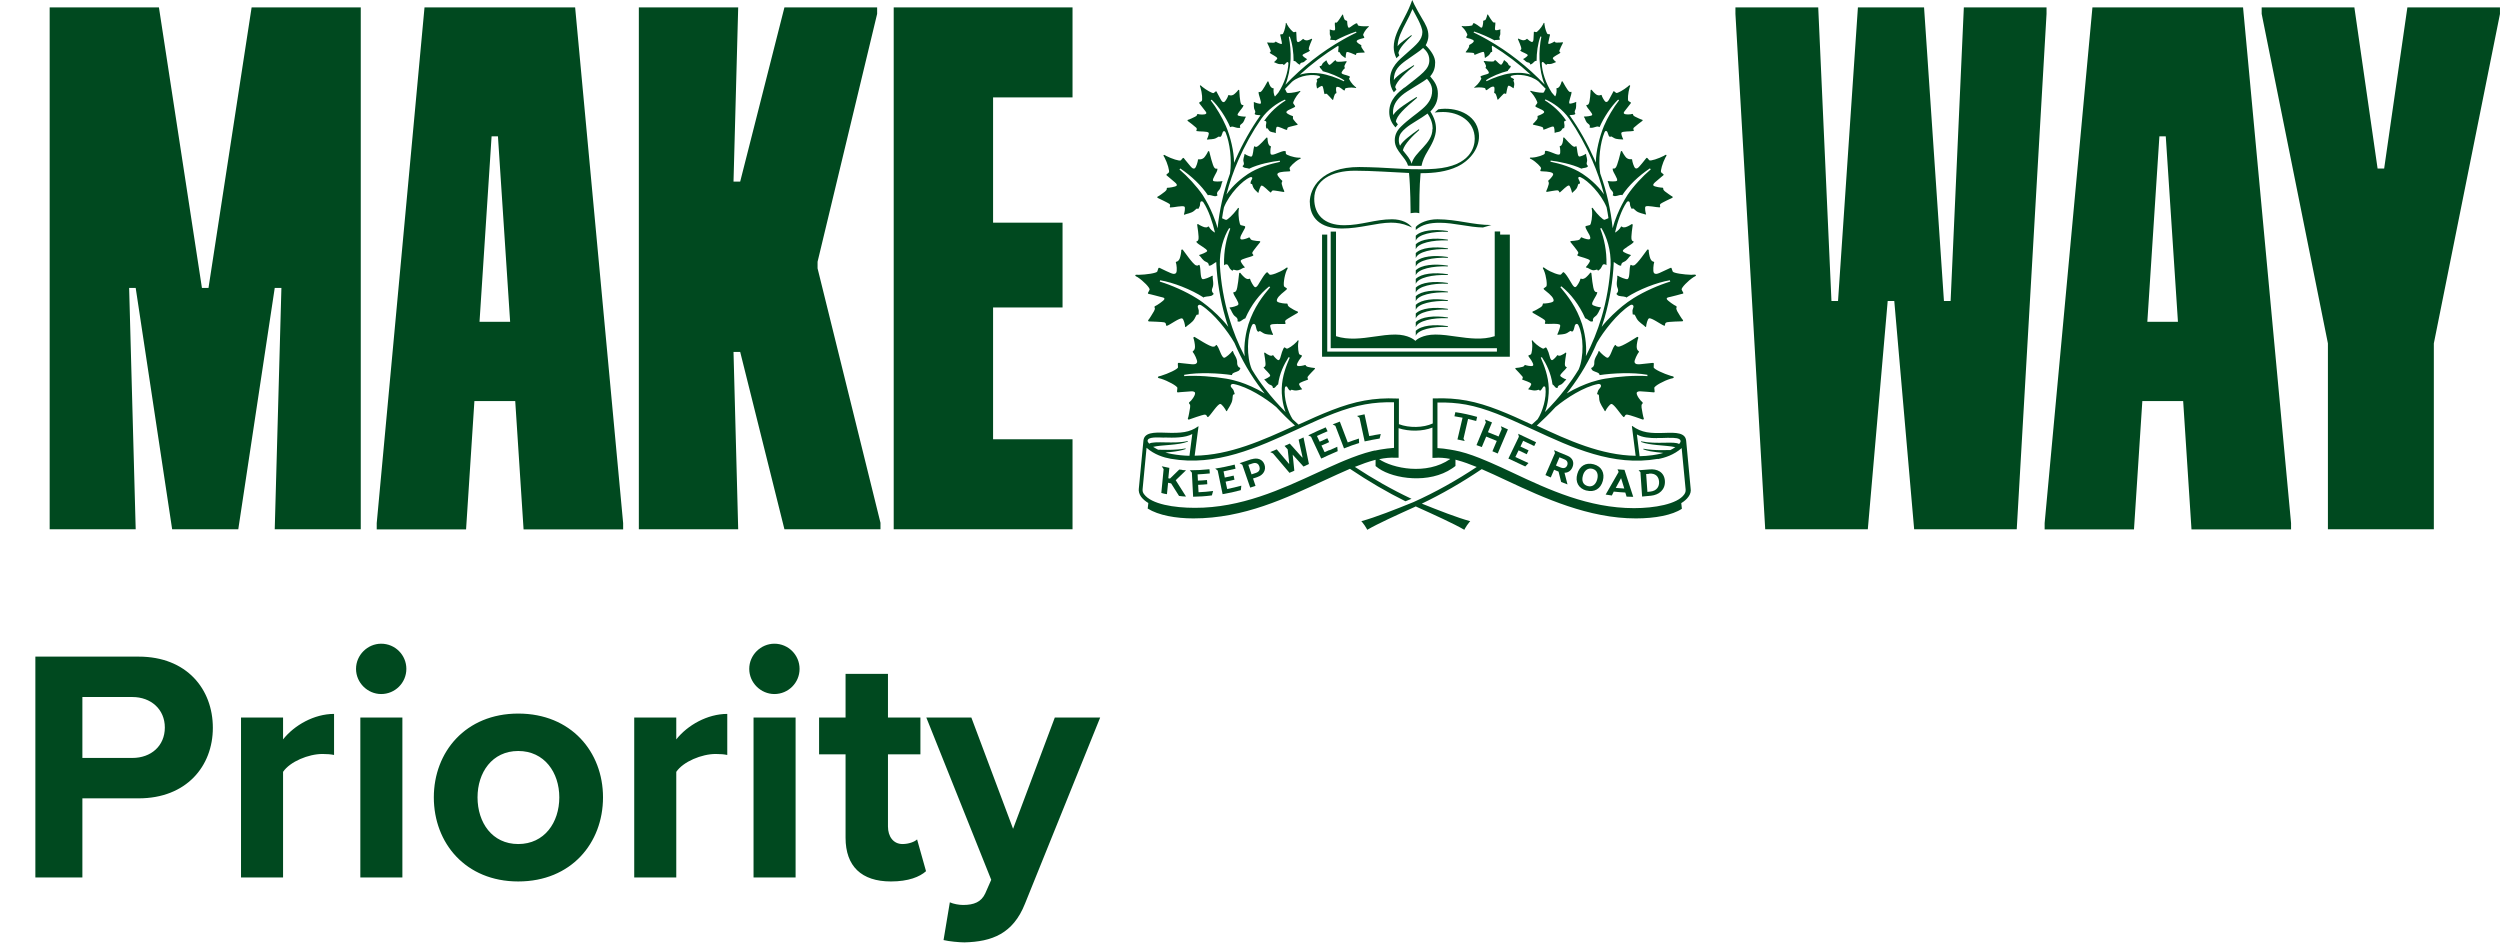 <?xml version="1.0" encoding="UTF-8"?>
<svg xmlns="http://www.w3.org/2000/svg" width="151" height="57" viewBox="0 0 151 57" fill="none">
  <path d="M4.976 53H2.136V39.66H8.376C11.276 39.66 12.856 41.62 12.856 43.96C12.856 46.28 11.256 48.22 8.376 48.22H4.976V53ZM9.956 43.94C9.956 42.84 9.116 42.1 7.996 42.1H4.976V45.78H7.996C9.116 45.78 9.956 45.06 9.956 43.94ZM17.097 53H14.557V43.34H17.097V44.66C17.777 43.8 18.977 43.12 20.177 43.12V45.6C19.997 45.56 19.757 45.54 19.477 45.54C18.637 45.54 17.517 46 17.097 46.62V53ZM23.024 41.92C22.204 41.92 21.504 41.24 21.504 40.4C21.504 39.56 22.204 38.88 23.024 38.88C23.864 38.88 24.544 39.56 24.544 40.4C24.544 41.24 23.864 41.92 23.024 41.92ZM24.304 53H21.764V43.34H24.304V53ZM31.302 53.24C28.122 53.24 26.203 50.92 26.203 48.16C26.203 45.42 28.122 43.1 31.302 43.1C34.502 43.1 36.422 45.42 36.422 48.16C36.422 50.92 34.502 53.24 31.302 53.24ZM31.302 50.98C32.883 50.98 33.782 49.68 33.782 48.16C33.782 46.66 32.883 45.36 31.302 45.36C29.723 45.36 28.843 46.66 28.843 48.16C28.843 49.68 29.723 50.98 31.302 50.98ZM40.847 53H38.307V43.34H40.847V44.66C41.527 43.8 42.727 43.12 43.927 43.12V45.6C43.747 45.56 43.507 45.54 43.227 45.54C42.387 45.54 41.267 46 40.847 46.62V53ZM46.774 41.92C45.954 41.92 45.254 41.24 45.254 40.4C45.254 39.56 45.954 38.88 46.774 38.88C47.614 38.88 48.294 39.56 48.294 40.4C48.294 41.24 47.614 41.92 46.774 41.92ZM48.054 53H45.514V43.34H48.054V53ZM53.812 53.24C52.032 53.24 51.072 52.32 51.072 50.6V45.56H49.472V43.34H51.072V40.7H53.633V43.34H55.593V45.56H53.633V49.92C53.633 50.52 53.953 50.98 54.513 50.98C54.892 50.98 55.252 50.84 55.392 50.7L55.932 52.62C55.553 52.96 54.873 53.24 53.812 53.24ZM56.99 56.78L57.37 54.5C57.59 54.6 57.93 54.66 58.17 54.66C58.83 54.66 59.27 54.48 59.51 53.96L59.87 53.14L55.95 43.34H58.67L61.19 50.06L63.71 43.34H66.45L61.91 54.58C61.19 56.4 59.91 56.88 58.25 56.92C57.95 56.92 57.31 56.86 56.99 56.78Z" fill="#00491F"></path>
  <g clip-path="url(#clip0_632_1541)">
    <path d="M15.198 0.446L12.593 17.392H12.197L9.599 0.446H3V31.969H8.196L7.8 17.392H8.196L10.398 31.969H14.392L16.594 17.392H16.997L16.594 31.969H21.79V0.446H15.198Z" fill="#00491F"></path>
    <path d="M47.38 0.446L44.707 10.968H44.304L44.587 0.446H38.586V31.969H44.587L44.304 21.255H44.707L47.38 31.969H53.181V31.578L49.381 16.208V15.811L52.979 0.837V0.446H47.38Z" fill="#00491F"></path>
    <path d="M53.98 0.446V31.969H64.781V26.531H59.982V18.57H64.178V13.448H59.982V5.884H64.781V0.446H53.98Z" fill="#00491F"></path>
    <path d="M29.692 8.234H30.076L30.812 19.438H28.963L29.692 8.234ZM25.641 0.446L22.754 31.597V31.975H28.151L28.654 24.225H31.12L31.624 31.975H37.638V31.597L34.738 0.446H25.641Z" fill="#00491F"></path>
    <path d="M118.616 0.446L117.817 18.179H117.414L116.213 0.446H112.218L111.017 18.179H110.62L109.821 0.446H104.82V0.837L106.619 31.969H112.816L114.017 18.179H114.414L115.615 31.969H121.811L123.611 0.837V0.446H118.616Z" fill="#00491F"></path>
    <path d="M145.406 0.446L144.003 10.181H143.607L142.204 0.446H136.605V0.837L140.606 20.74V31.969H147.004V20.74L150.998 0.843V0.446H145.406Z" fill="#00491F"></path>
    <path d="M130.428 8.234H130.812L131.548 19.438H129.699L130.428 8.234ZM126.383 0.446L123.496 31.597V31.975H128.893L129.397 24.225H131.863L132.366 31.975H138.38V31.597L135.48 0.446H126.383Z" fill="#00491F"></path>
    <path d="M85.512 13.709V13.889C85.902 13.554 86.361 13.455 86.959 13.455C87.814 13.455 88.745 13.728 89.569 13.74L90.079 13.591C88.959 13.591 88.028 13.25 86.82 13.244C86.235 13.244 85.726 13.461 85.512 13.709Z" fill="#00491F"></path>
    <path d="M79.116 12.221C79.116 13.114 79.707 13.802 81.053 13.802C82.141 13.802 83.135 13.455 84.01 13.448C84.368 13.448 84.721 13.498 85.079 13.653L85.287 13.74C85.092 13.473 84.67 13.244 84.079 13.244C83.066 13.244 82.223 13.604 81.192 13.604C79.959 13.604 79.38 12.946 79.38 12.01C79.38 10.906 80.399 10.311 81.833 10.311C82.871 10.311 84.104 10.404 85.104 10.448C85.192 11.322 85.199 12.736 85.199 12.748V12.878L85.331 12.86C85.331 12.86 85.413 12.847 85.469 12.847C85.526 12.847 85.595 12.853 85.595 12.853L85.727 12.878V12.686C85.727 12.413 85.727 11.247 85.803 10.46C85.822 10.46 85.847 10.46 85.865 10.46C86.608 10.46 87.369 10.373 88.023 10.063C88.791 9.697 89.432 8.91 89.319 8.036C89.174 6.858 87.879 6.436 86.872 6.603L86.652 6.796C86.796 6.777 87.029 6.765 87.161 6.765C88.118 6.765 89.074 7.316 89.074 8.383C89.074 8.842 88.847 10.026 86.696 10.193C86.432 10.212 86.174 10.224 85.91 10.224C85.023 10.237 84.129 10.156 83.249 10.119C82.921 10.107 82.437 10.088 82.104 10.088C79.782 10.088 79.109 11.378 79.109 12.221" fill="#00491F"></path>
    <path d="M84.822 5.289C84.483 5.556 83.91 6.002 83.91 6.758C83.91 7.118 84.036 7.428 84.288 7.695L84.432 7.515C84.388 7.465 84.35 7.409 84.313 7.354C84.344 7 84.829 6.541 85.596 5.903L85.558 5.859C85.024 6.194 84.363 6.591 84.156 6.944C84.156 6.926 84.149 6.913 84.143 6.895C84.143 6.858 84.137 6.82 84.137 6.777C84.137 6.393 84.313 6.07 84.678 5.754C84.992 5.481 85.772 5.072 86.187 4.762L86.2 4.774C86.301 4.892 86.502 5.128 86.502 5.475C86.502 6.442 85.527 6.752 84.621 7.645C84.35 7.912 84.244 8.178 84.244 8.476C84.244 8.835 84.439 9.084 84.621 9.325C84.772 9.524 84.967 9.728 85.043 10.007C85.275 10.02 85.577 10.02 85.86 10.02C85.917 9.716 86.043 9.443 86.219 9.152C86.445 8.773 86.735 8.284 86.735 7.781C86.735 7.471 86.647 7.124 86.395 6.734C86.691 6.43 86.848 6.114 86.848 5.655C86.848 5.196 86.64 4.911 86.382 4.613C86.621 4.334 86.684 4.074 86.684 3.764C86.684 3.454 86.464 3.082 86.112 2.734C86.213 2.561 86.275 2.338 86.275 2.17C86.275 1.773 86.124 1.5 85.873 1.085C85.728 0.837 85.546 0.521 85.414 0.254L85.3 0L85.2 0.26C85.074 0.595 84.898 0.918 84.734 1.24C84.451 1.773 84.181 2.294 84.181 2.846C84.181 3.069 84.231 3.292 84.344 3.516L84.52 3.348C84.495 3.292 84.476 3.243 84.464 3.187C84.539 2.871 84.948 2.468 85.275 2.158L85.244 2.121C84.929 2.35 84.571 2.579 84.413 2.79C84.426 2.307 84.671 1.841 84.936 1.333C85.068 1.085 85.2 0.825 85.313 0.546C85.42 0.775 85.917 1.562 85.911 1.941C85.904 2.406 85.577 2.672 84.961 3.218C84.483 3.633 83.954 4.055 83.954 4.836C83.954 5.084 84.036 5.357 84.187 5.574L84.344 5.413C84.313 5.363 84.288 5.314 84.269 5.264C84.338 4.892 85.011 4.303 85.42 3.974L85.388 3.937C84.967 4.204 84.369 4.551 84.187 4.836C84.187 4.836 84.187 4.83 84.187 4.824C84.187 4.229 84.52 3.943 84.948 3.633C85.47 3.255 85.747 3.1 85.955 2.896C86.099 3.026 86.332 3.237 86.332 3.64C86.332 4.191 85.873 4.47 84.835 5.295M86.521 7.788C86.521 8.699 85.42 9.17 85.263 9.89C85.175 9.592 84.967 9.381 84.816 9.183C84.785 9.146 84.759 9.108 84.734 9.077C84.816 8.705 85.363 8.166 85.728 7.85L85.697 7.806C85.219 8.147 84.703 8.525 84.564 8.804C84.514 8.705 84.489 8.594 84.489 8.47C84.489 8.432 84.489 8.395 84.495 8.358C84.533 8.11 84.653 7.955 84.917 7.732C85.237 7.459 85.804 7.174 86.225 6.858C86.458 7.205 86.533 7.502 86.533 7.775" fill="#00491F"></path>
    <path d="M90.281 13.988V20.306C89.527 20.548 88.74 20.436 87.973 20.331C87.551 20.269 87.117 20.207 86.702 20.207C85.903 20.207 85.545 20.535 85.532 20.548L85.488 20.591L85.444 20.548C85.444 20.548 85.073 20.207 84.274 20.207C83.859 20.207 83.425 20.269 83.003 20.331C82.242 20.442 81.449 20.548 80.695 20.306V13.988H80.374V21.031H90.414V21.236H85.475C85.104 21.236 80.449 21.236 80.166 21.236V14.168H79.852V21.546H91.194V14.168H90.609V13.981H90.288L90.281 13.988Z" fill="#00491F"></path>
    <path d="M87.43 14C87.474 14 87.474 13.957 87.43 13.951C86.625 13.827 85.845 13.907 85.512 14.236V14.54C85.644 14.155 86.537 13.969 87.43 14Z" fill="#00491F"></path>
    <path d="M87.43 14.521C87.474 14.521 87.474 14.477 87.43 14.471C86.625 14.347 85.845 14.428 85.512 14.756V15.06C85.644 14.676 86.537 14.49 87.43 14.521Z" fill="#00491F"></path>
    <path d="M87.43 15.048C87.474 15.048 87.474 15.005 87.43 14.999C86.625 14.875 85.845 14.955 85.512 15.284V15.588C85.644 15.203 86.537 15.017 87.43 15.048Z" fill="#00491F"></path>
    <path d="M87.43 15.57C87.474 15.57 87.474 15.526 87.43 15.52C86.625 15.396 85.845 15.477 85.512 15.805V16.109C85.644 15.725 86.537 15.539 87.43 15.57Z" fill="#00491F"></path>
    <path d="M87.43 16.089C87.474 16.089 87.474 16.046 87.43 16.04C86.625 15.916 85.845 15.996 85.512 16.325V16.629C85.644 16.244 86.537 16.058 87.43 16.089Z" fill="#00491F"></path>
    <path d="M87.43 16.611C87.474 16.611 87.474 16.567 87.43 16.561C86.625 16.437 85.845 16.518 85.512 16.846V17.15C85.644 16.766 86.537 16.58 87.43 16.611Z" fill="#00491F"></path>
    <path d="M87.43 17.138C87.474 17.138 87.474 17.095 87.43 17.088C86.625 16.964 85.845 17.045 85.512 17.374V17.677C85.644 17.293 86.537 17.101 87.43 17.138Z" fill="#00491F"></path>
    <path d="M87.43 17.659C87.474 17.659 87.474 17.615 87.43 17.609C86.625 17.485 85.845 17.566 85.512 17.894V18.198C85.644 17.814 86.537 17.628 87.43 17.659Z" fill="#00491F"></path>
    <path d="M87.43 18.179C87.474 18.179 87.474 18.136 87.43 18.129C86.625 18.005 85.845 18.086 85.512 18.415V18.718C85.644 18.334 86.537 18.148 87.43 18.179Z" fill="#00491F"></path>
    <path d="M87.43 18.701C87.474 18.701 87.474 18.657 87.43 18.651C86.625 18.527 85.845 18.608 85.512 18.936V19.24C85.644 18.855 86.537 18.663 87.43 18.701Z" fill="#00491F"></path>
    <path d="M87.43 19.221C87.474 19.221 87.474 19.178 87.43 19.171C86.625 19.047 85.845 19.128 85.512 19.457V19.761C85.644 19.376 86.537 19.184 87.43 19.221Z" fill="#00491F"></path>
    <path d="M87.43 19.747C87.474 19.747 87.474 19.704 87.43 19.698C86.625 19.574 85.845 19.654 85.512 19.983V20.287C85.644 19.902 86.537 19.716 87.43 19.747Z" fill="#00491F"></path>
    <path d="M72.373 29.284C72.555 29.278 72.738 29.266 72.92 29.247C72.92 29.16 72.907 29.073 72.901 28.993C72.719 29.011 72.536 29.024 72.354 29.03C72.348 28.906 72.341 28.776 72.335 28.652C72.58 28.639 72.826 28.621 73.071 28.596C73.071 28.509 73.058 28.429 73.052 28.342C72.656 28.385 72.26 28.404 71.863 28.404C71.907 28.453 71.951 28.503 71.989 28.546C72.014 29.03 72.039 29.52 72.065 30.003C72.442 29.997 72.82 29.973 73.197 29.923C73.222 29.836 73.247 29.743 73.272 29.656C72.983 29.694 72.687 29.718 72.392 29.731C72.385 29.582 72.373 29.433 72.367 29.284" fill="#00491F"></path>
    <path d="M71.409 28.379C71.321 28.373 71.227 28.36 71.227 28.36L70.667 28.906L70.566 28.888L70.629 28.261L70.17 28.162L70.283 28.336L70.144 29.774C70.144 29.774 70.239 29.799 70.308 29.818C70.377 29.83 70.484 29.849 70.484 29.849L70.553 29.16L70.736 29.198L71.214 29.954C71.214 29.954 71.327 29.973 71.421 29.979C71.51 29.985 71.635 29.991 71.635 29.991L71.013 29.005L71.635 28.404C71.635 28.404 71.51 28.398 71.421 28.392" fill="#00491F"></path>
    <path d="M74.028 29.092C74.204 29.055 74.386 29.017 74.562 28.974C74.543 28.887 74.525 28.806 74.512 28.726C74.336 28.769 74.153 28.806 73.977 28.844C73.952 28.72 73.927 28.596 73.902 28.472C74.141 28.422 74.386 28.366 74.625 28.311C74.606 28.224 74.587 28.143 74.575 28.062C74.185 28.162 73.788 28.242 73.398 28.304C73.449 28.348 73.499 28.385 73.549 28.422C73.65 28.899 73.751 29.371 73.845 29.848C74.216 29.786 74.581 29.706 74.946 29.606C74.959 29.513 74.971 29.42 74.977 29.334C74.694 29.408 74.411 29.482 74.122 29.538C74.09 29.396 74.059 29.247 74.028 29.098" fill="#00491F"></path>
    <path d="M75.588 27.735L74.871 27.977L75.035 28.07L75.513 29.452L75.834 29.347L75.683 28.901L75.959 28.808C76.324 28.683 76.481 28.373 76.375 28.064C76.268 27.747 75.959 27.623 75.594 27.741M75.852 28.566L75.594 28.652L75.4 28.076L75.657 27.989C75.903 27.909 76.022 28.039 76.066 28.175C76.11 28.311 76.098 28.485 75.852 28.566Z" fill="#00491F"></path>
    <path d="M82.701 26.339C82.606 25.899 82.512 25.465 82.418 25.024C82.267 25.055 82.116 25.086 81.965 25.124C82.015 25.161 82.066 25.198 82.116 25.235C82.216 25.713 82.317 26.19 82.424 26.661C82.726 26.593 83.028 26.537 83.33 26.488C83.355 26.395 83.374 26.308 83.399 26.215C83.166 26.252 82.934 26.289 82.701 26.339Z" fill="#00491F"></path>
    <path d="M78.436 26.55L78.675 27.622C78.675 27.622 78.663 27.629 78.656 27.635C78.405 27.356 78.153 27.071 77.902 26.792C77.795 26.841 77.688 26.885 77.587 26.934C77.65 27.003 77.713 27.071 77.776 27.145C77.807 27.43 77.839 27.716 77.87 28.001C77.864 28.001 77.858 28.007 77.851 28.013C77.606 27.722 77.361 27.43 77.115 27.139L76.719 27.306C76.775 27.331 76.832 27.362 76.889 27.387C77.222 27.778 77.549 28.168 77.883 28.559C77.983 28.515 78.084 28.472 78.178 28.429C78.147 28.106 78.115 27.784 78.078 27.461C78.298 27.703 78.512 27.939 78.732 28.181C78.839 28.131 78.952 28.081 79.059 28.026C78.952 27.492 78.839 26.959 78.732 26.42C78.631 26.463 78.531 26.513 78.436 26.556" fill="#00491F"></path>
    <path d="M80.293 27.183C80.198 27.226 80.104 27.263 80.016 27.307C80.01 27.307 80.003 27.301 79.997 27.294C79.934 27.164 79.871 27.034 79.814 26.91C79.84 26.898 79.865 26.891 79.89 26.879C80.022 26.817 80.148 26.761 80.28 26.705C80.242 26.631 80.211 26.55 80.173 26.47C80.016 26.538 79.859 26.606 79.708 26.68C79.651 26.569 79.601 26.451 79.544 26.333C79.758 26.234 79.972 26.135 80.186 26.048C80.148 25.974 80.11 25.893 80.073 25.812C79.752 25.949 79.431 26.091 79.116 26.247C79.085 26.265 79.047 26.277 79.016 26.296C79.072 26.321 79.129 26.346 79.186 26.377C79.255 26.526 79.324 26.674 79.393 26.823C79.531 27.115 79.664 27.406 79.802 27.697C79.947 27.629 80.091 27.561 80.242 27.493C80.337 27.449 80.431 27.412 80.525 27.369C80.613 27.325 80.708 27.288 80.796 27.251C80.79 27.164 80.777 27.071 80.771 26.984C80.613 27.053 80.456 27.127 80.299 27.195" fill="#00491F"></path>
    <path d="M81.404 26.724C81.247 26.308 81.084 25.887 80.926 25.465C80.782 25.521 80.637 25.576 80.492 25.632C80.549 25.663 80.599 25.688 80.656 25.719C80.826 26.178 81.002 26.631 81.178 27.083C81.48 26.959 81.788 26.854 82.09 26.755C82.09 26.662 82.084 26.575 82.077 26.488C81.851 26.562 81.624 26.637 81.398 26.724" fill="#00491F"></path>
    <path d="M95.816 29.625C96.294 29.755 96.678 29.526 96.81 29.048C96.942 28.571 96.741 28.174 96.263 28.044C95.784 27.914 95.401 28.143 95.269 28.627C95.13 29.104 95.338 29.501 95.816 29.631M95.608 28.72C95.69 28.422 95.91 28.242 96.187 28.317C96.477 28.397 96.552 28.664 96.47 28.962C96.376 29.296 96.149 29.427 95.898 29.358C95.602 29.278 95.52 29.023 95.608 28.726" fill="#00491F"></path>
    <path d="M87.904 24.889C87.885 24.976 87.867 25.056 87.848 25.143C88.011 25.168 88.175 25.199 88.338 25.23C88.238 25.67 88.131 26.104 88.03 26.544C88.175 26.569 88.326 26.606 88.47 26.637C88.445 26.588 88.42 26.544 88.395 26.495C88.489 26.098 88.577 25.701 88.672 25.304C88.835 25.341 88.999 25.385 89.162 25.428C89.181 25.341 89.2 25.261 89.219 25.18C88.779 25.056 88.345 24.957 87.904 24.895" fill="#00491F"></path>
    <path d="M91.741 26.221L91.697 26.197L91.71 26.252L91.741 26.376L91.59 26.692L91.106 27.697L92.125 28.174L92.32 27.97L91.527 27.604L91.722 27.201L92.213 27.436L92.326 27.201L91.835 26.971L91.999 26.624L92.666 26.941L92.779 26.711L92.005 26.345L91.741 26.221Z" fill="#00491F"></path>
    <path d="M90.708 25.905C90.645 26.06 90.576 26.209 90.513 26.364C90.299 26.271 90.085 26.184 89.872 26.104C89.953 25.905 90.035 25.707 90.117 25.514C89.972 25.452 89.834 25.397 89.689 25.341C89.708 25.397 89.727 25.452 89.746 25.514C89.557 25.967 89.368 26.426 89.18 26.885C89.287 26.922 89.394 26.965 89.501 27.003C89.589 26.792 89.677 26.581 89.765 26.37C89.979 26.457 90.192 26.544 90.406 26.631C90.318 26.835 90.23 27.046 90.142 27.257C90.211 27.288 90.281 27.312 90.35 27.343C90.388 27.356 90.425 27.375 90.463 27.393C90.494 27.325 90.52 27.263 90.545 27.195C90.721 26.773 90.903 26.352 91.079 25.936C90.935 25.874 90.796 25.806 90.652 25.744C90.671 25.8 90.689 25.855 90.708 25.918" fill="#00491F"></path>
    <path d="M97.358 29.922C97.396 29.848 97.433 29.774 97.471 29.693C97.704 29.718 97.937 29.736 98.169 29.749L98.245 29.997C98.377 29.997 98.515 30.003 98.647 30.009C98.471 29.47 98.295 28.924 98.119 28.379C97.981 28.372 97.836 28.36 97.698 28.348C97.723 28.397 97.742 28.453 97.767 28.503C97.503 28.968 97.245 29.42 96.981 29.873C97.106 29.892 97.238 29.91 97.364 29.929M97.912 28.875C97.974 29.085 98.044 29.296 98.106 29.507C97.937 29.501 97.76 29.488 97.591 29.47C97.698 29.271 97.805 29.079 97.912 28.881" fill="#00491F"></path>
    <path d="M99.189 29.991C99.365 29.978 99.547 29.96 99.724 29.941C100.202 29.892 100.592 29.581 100.56 29.048C100.523 28.509 100.088 28.304 99.617 28.354C99.403 28.372 99.189 28.391 98.969 28.404C99.007 28.447 99.044 28.484 99.082 28.521C99.113 29.011 99.151 29.501 99.183 29.991M99.604 28.608C100 28.571 100.189 28.794 100.208 29.092C100.227 29.377 100.082 29.65 99.673 29.693C99.617 29.693 99.56 29.706 99.504 29.712C99.478 29.352 99.453 28.992 99.428 28.633C99.485 28.633 99.541 28.62 99.598 28.62" fill="#00491F"></path>
    <path d="M93.665 28.844C93.734 28.689 93.803 28.534 93.866 28.373C93.954 28.41 94.048 28.447 94.136 28.484C94.187 28.689 94.243 28.9 94.294 29.111C94.419 29.16 94.552 29.21 94.677 29.259L94.552 28.776C94.533 28.701 94.514 28.627 94.495 28.553C94.659 28.559 94.872 28.478 94.979 28.212C95.08 27.963 95.03 27.666 94.652 27.517C94.394 27.412 94.13 27.306 93.866 27.189L93.922 27.362C93.728 27.808 93.532 28.255 93.344 28.695C93.451 28.745 93.558 28.788 93.665 28.838M94.193 27.622C94.294 27.666 94.394 27.709 94.495 27.747C94.671 27.815 94.715 27.963 94.659 28.106C94.596 28.249 94.476 28.329 94.231 28.224C94.149 28.187 94.061 28.156 93.979 28.119C94.055 27.951 94.124 27.784 94.193 27.616" fill="#00491F"></path>
    <path d="M102.158 16.599C101.718 16.586 101.076 16.499 101.032 16.4C100.982 16.295 100.976 16.196 100.944 16.177C100.919 16.165 100.844 16.202 100.781 16.233C100.604 16.32 100.359 16.431 100.233 16.487C100.095 16.543 99.982 16.58 99.9 16.487C99.818 16.394 99.881 15.935 99.9 15.892C99.931 15.83 99.906 15.811 99.85 15.799C99.774 15.78 99.724 15.712 99.68 15.619C99.629 15.507 99.573 15.179 99.585 15.123C99.592 15.079 99.529 15.055 99.497 15.079C99.46 15.117 98.875 15.979 98.692 16.028C98.617 16.047 98.604 16.047 98.547 16.016C98.478 15.972 98.484 16.01 98.466 16.053C98.403 16.251 98.447 16.766 98.315 16.853C98.233 16.909 97.799 16.71 97.742 16.667C97.679 16.617 97.673 16.679 97.686 16.754C97.698 16.828 97.598 17.163 97.698 17.386C97.78 17.572 97.698 17.671 97.667 17.702C97.604 17.758 97.648 17.777 97.698 17.826C97.793 17.913 98.025 17.882 98.189 17.938C98.201 17.944 98.214 17.95 98.227 17.975C98.988 17.479 100.082 17.058 100.862 16.927L100.881 17.008C100.202 17.212 99.309 17.603 98.661 18.012C98.466 18.13 98.151 18.36 97.994 18.49C97.673 18.756 97.138 19.228 96.742 19.742C96.799 19.562 96.855 19.389 96.912 19.209C97.233 18.105 97.421 16.971 97.472 15.824C97.585 15.886 97.755 16.028 97.837 16.041C97.893 16.047 97.925 16.065 97.925 15.997C97.925 15.954 97.95 15.861 98.094 15.811C98.271 15.749 98.403 15.501 98.453 15.47C98.503 15.439 98.529 15.402 98.472 15.39C98.415 15.377 98.025 15.241 98.019 15.16C98.006 15.03 98.56 14.776 98.654 14.639C98.673 14.608 98.705 14.59 98.635 14.571C98.585 14.553 98.579 14.54 98.554 14.484C98.491 14.342 98.617 13.629 98.617 13.579C98.617 13.548 98.566 13.517 98.547 13.542C98.516 13.573 98.283 13.697 98.183 13.722C98.101 13.74 98.032 13.74 97.981 13.703C97.944 13.672 97.918 13.666 97.893 13.716C97.856 13.802 97.692 13.976 97.547 14.05C97.686 13.424 97.931 12.692 98.246 12.227C98.321 12.116 98.422 12.153 98.441 12.246C98.466 12.382 98.441 12.389 98.491 12.494C98.547 12.599 98.535 12.643 98.617 12.593C98.654 12.568 98.692 12.63 98.824 12.742C98.988 12.872 99.271 12.909 99.334 12.94C99.397 12.965 99.447 12.971 99.416 12.916C99.39 12.854 99.328 12.531 99.39 12.475C99.497 12.389 100.057 12.531 100.233 12.525C100.277 12.525 100.284 12.5 100.265 12.432C100.246 12.382 100.265 12.345 100.309 12.302C100.359 12.258 100.963 11.961 101.007 11.948C101.039 11.936 101.039 11.874 101.007 11.868C100.963 11.855 100.649 11.626 100.567 11.564C100.542 11.545 100.466 11.471 100.466 11.44C100.466 11.39 100.46 11.328 100.403 11.335C100.359 11.341 99.938 11.285 99.868 11.21C99.831 11.167 99.868 11.099 99.963 11.012C100.189 10.826 100.246 10.764 100.378 10.659C100.428 10.621 100.485 10.578 100.485 10.553C100.485 10.516 100.397 10.479 100.334 10.411C100.271 10.342 100.422 9.828 100.592 9.512C100.617 9.462 100.68 9.394 100.649 9.357C100.611 9.326 100.542 9.388 100.498 9.412C100.177 9.58 99.686 9.741 99.617 9.679C99.548 9.611 99.51 9.536 99.472 9.53C99.447 9.53 99.403 9.586 99.365 9.636C99.258 9.772 99.114 9.952 99.032 10.039C98.944 10.138 98.875 10.206 98.78 10.163C98.686 10.119 98.585 9.729 98.585 9.679C98.585 9.623 98.566 9.611 98.516 9.617C98.415 9.629 98.308 9.598 98.22 9.518C98.145 9.443 97.994 9.202 97.981 9.152C97.975 9.115 97.912 9.115 97.9 9.146C97.881 9.189 97.698 10.045 97.572 10.144C97.522 10.181 97.51 10.188 97.459 10.181C97.39 10.169 97.403 10.194 97.409 10.237C97.421 10.417 97.742 10.801 97.667 10.913C97.623 10.981 97.22 10.956 97.151 10.938C97.088 10.919 97.101 10.969 97.132 11.024C97.17 11.08 97.189 11.359 97.34 11.502C97.466 11.62 97.44 11.719 97.421 11.75C97.39 11.818 97.428 11.812 97.491 11.837C97.591 11.874 97.774 11.781 97.918 11.769C97.937 11.769 97.956 11.781 97.981 11.793C98.371 11.204 98.969 10.628 99.655 10.169L99.705 10.231C99.214 10.646 98.654 11.248 98.302 11.775C98.195 11.936 98.032 12.221 97.956 12.376C97.793 12.692 97.541 13.244 97.403 13.784C97.289 12.661 97.038 11.545 96.654 10.479C96.522 9.66 96.654 8.619 96.912 7.993C96.956 7.881 97.044 7.887 97.082 7.968C97.107 8.017 97.151 8.166 97.17 8.203C97.201 8.253 97.245 8.29 97.296 8.247C97.321 8.222 97.365 8.272 97.497 8.34C97.654 8.427 97.906 8.408 97.962 8.42C98.019 8.433 98.063 8.433 98.032 8.383C98 8.334 97.893 8.067 97.937 8.011C98.006 7.918 98.503 7.949 98.654 7.912C98.692 7.906 98.692 7.881 98.667 7.831C98.642 7.788 98.648 7.757 98.68 7.714C98.717 7.67 99.164 7.317 99.202 7.298C99.227 7.286 99.214 7.23 99.183 7.23C99.139 7.23 98.837 7.087 98.755 7.044C98.73 7.032 98.654 6.982 98.648 6.957C98.642 6.914 98.623 6.864 98.579 6.883C98.497 6.914 98.17 6.938 98.094 6.864C98.05 6.821 98.082 6.771 98.151 6.684C98.315 6.486 98.346 6.424 98.441 6.312C98.472 6.269 98.516 6.225 98.51 6.201C98.497 6.176 98.422 6.151 98.359 6.101C98.296 6.058 98.334 5.593 98.428 5.289C98.441 5.246 98.484 5.178 98.447 5.153C98.409 5.128 98.359 5.196 98.321 5.227C98.076 5.426 97.686 5.655 97.616 5.612C97.547 5.568 97.497 5.506 97.472 5.506C97.453 5.506 97.421 5.568 97.403 5.612C97.333 5.742 97.239 5.922 97.189 6.008C97.132 6.108 97.082 6.176 96.994 6.157C96.906 6.132 96.755 5.822 96.748 5.779C96.742 5.729 96.723 5.723 96.679 5.742C96.597 5.773 96.497 5.767 96.409 5.705C96.333 5.655 96.163 5.475 96.144 5.438C96.132 5.407 96.075 5.419 96.075 5.444C96.069 5.488 96.044 6.182 95.949 6.287C95.912 6.331 95.905 6.337 95.855 6.337C95.792 6.337 95.811 6.362 95.824 6.393C95.868 6.542 96.22 6.852 96.163 6.951C96.132 7.013 95.761 7.044 95.704 7.038C95.647 7.032 95.66 7.069 95.704 7.112C95.742 7.155 95.767 7.366 95.918 7.466C96.044 7.546 96.037 7.627 96.019 7.658C95.993 7.714 96.031 7.714 96.088 7.72C96.195 7.732 96.314 7.676 96.446 7.645C96.522 7.627 96.591 7.67 96.616 7.676C96.868 7.093 97.308 6.43 97.736 6.015L97.793 6.058C97.466 6.467 97.088 7.112 96.88 7.608C96.623 8.216 96.383 9.171 96.39 9.828C96.358 9.747 96.321 9.673 96.289 9.592C95.88 8.668 95.383 7.782 94.798 6.957C94.899 6.938 95.056 6.945 95.106 6.914C95.144 6.889 95.169 6.889 95.138 6.839C95.119 6.814 95.088 6.74 95.15 6.628C95.226 6.498 95.188 6.275 95.201 6.225C95.213 6.176 95.213 6.139 95.176 6.163C95.138 6.188 94.83 6.294 94.792 6.25C94.723 6.176 94.924 5.723 94.918 5.587C94.918 5.556 94.918 5.531 94.874 5.55C94.836 5.562 94.823 5.562 94.786 5.537C94.679 5.475 94.402 4.954 94.383 4.923C94.371 4.905 94.326 4.911 94.32 4.936C94.32 4.973 94.238 5.171 94.188 5.233C94.144 5.283 94.106 5.32 94.056 5.32C94.018 5.32 93.999 5.333 94.012 5.37C94.031 5.457 94.012 5.717 93.93 5.822C93.867 5.748 93.798 5.667 93.729 5.593C93.351 5.023 93.144 4.334 93.119 3.832C93.119 3.745 93.175 3.721 93.219 3.758C93.251 3.783 93.326 3.869 93.351 3.888C93.383 3.913 93.427 3.919 93.446 3.876C93.452 3.851 93.496 3.869 93.609 3.869C93.741 3.869 93.892 3.776 93.936 3.77C93.974 3.758 94.006 3.745 93.968 3.727C93.93 3.708 93.779 3.559 93.792 3.51C93.811 3.423 94.144 3.274 94.232 3.2C94.257 3.181 94.251 3.169 94.213 3.138C94.182 3.119 94.175 3.094 94.188 3.051C94.194 3.007 94.383 2.617 94.402 2.592C94.415 2.573 94.389 2.542 94.371 2.555C94.345 2.567 94.1 2.573 94.031 2.573C94.006 2.573 93.955 2.573 93.936 2.549C93.911 2.524 93.886 2.493 93.867 2.518C93.848 2.542 93.616 2.66 93.546 2.654C93.515 2.654 93.502 2.604 93.528 2.524C93.572 2.338 93.572 2.282 93.603 2.177C93.616 2.139 93.628 2.096 93.616 2.077C93.603 2.065 93.546 2.071 93.484 2.059C93.427 2.046 93.314 1.718 93.288 1.482C93.288 1.451 93.288 1.389 93.263 1.377C93.232 1.377 93.219 1.433 93.2 1.47C93.094 1.681 92.842 1.947 92.785 1.941C92.722 1.935 92.678 1.91 92.653 1.916C92.641 1.922 92.641 1.972 92.641 2.009C92.641 2.121 92.628 2.294 92.622 2.369C92.615 2.456 92.603 2.518 92.54 2.536C92.477 2.549 92.276 2.387 92.257 2.363C92.238 2.332 92.225 2.338 92.2 2.363C92.156 2.412 92.062 2.437 91.986 2.431C91.917 2.425 91.754 2.356 91.728 2.338C91.71 2.319 91.678 2.344 91.684 2.369C91.691 2.4 91.911 2.859 91.886 2.958C91.873 3.001 91.873 3.007 91.842 3.02C91.804 3.045 91.823 3.051 91.842 3.069C91.917 3.156 92.276 3.249 92.276 3.336C92.276 3.392 92.062 3.541 92.018 3.553C91.974 3.566 91.999 3.59 92.037 3.603C92.074 3.615 92.162 3.752 92.288 3.77C92.395 3.783 92.414 3.838 92.414 3.863C92.414 3.907 92.439 3.894 92.477 3.882C92.552 3.857 92.615 3.776 92.691 3.708C92.735 3.671 92.798 3.677 92.81 3.677C92.81 3.193 92.88 2.629 93.043 2.201L93.1 2.22C93.012 2.604 92.968 3.162 92.987 3.572C93.012 4.161 93.125 4.706 93.301 5.109C92.269 4.037 91.124 3.119 89.822 2.387C89.822 2.387 89.432 2.164 89.004 1.96L89.036 1.904C89.395 2.015 89.98 2.276 90.281 2.443C90.294 2.431 90.307 2.418 90.313 2.418C90.395 2.406 90.502 2.418 90.558 2.4C90.596 2.394 90.609 2.375 90.584 2.338C90.565 2.313 90.546 2.257 90.59 2.164C90.646 2.059 90.602 1.929 90.621 1.842C90.634 1.805 90.634 1.761 90.596 1.78C90.565 1.798 90.357 1.848 90.319 1.817C90.263 1.755 90.332 1.501 90.319 1.389C90.319 1.364 90.319 1.346 90.281 1.358C90.269 1.358 90.237 1.371 90.212 1.358C90.124 1.315 89.885 0.906 89.873 0.881C89.86 0.862 89.829 0.881 89.829 0.899C89.829 0.93 89.778 1.098 89.747 1.16C89.722 1.209 89.653 1.24 89.615 1.247C89.583 1.247 89.571 1.259 89.583 1.296C89.596 1.321 89.558 1.6 89.52 1.65C89.476 1.693 89.439 1.668 89.382 1.619C89.281 1.538 89.162 1.464 89.08 1.42C89.03 1.395 89.004 1.395 88.992 1.402C88.973 1.414 88.96 1.464 88.935 1.519C88.904 1.569 88.589 1.588 88.382 1.581C88.35 1.581 88.3 1.563 88.287 1.588C88.275 1.619 88.325 1.637 88.344 1.656C88.489 1.786 88.646 2.065 88.627 2.121C88.602 2.177 88.552 2.232 88.558 2.251C88.558 2.27 88.583 2.288 88.627 2.301C88.747 2.319 88.879 2.363 88.954 2.406C88.992 2.425 89.03 2.462 89.011 2.511C88.992 2.573 88.784 2.704 88.759 2.71C88.728 2.722 88.734 2.759 88.74 2.784C88.74 2.797 88.715 2.859 88.709 2.877C88.677 2.939 88.564 3.107 88.539 3.125C88.52 3.138 88.533 3.175 88.552 3.169C88.577 3.169 88.96 3.181 88.998 3.2C89.03 3.212 89.049 3.231 89.049 3.268C89.049 3.311 89.055 3.324 89.08 3.311C89.181 3.274 89.546 3.107 89.615 3.138C89.659 3.156 89.684 3.429 89.684 3.473C89.684 3.516 89.703 3.503 89.734 3.473C89.766 3.442 89.917 3.373 89.98 3.268C90.036 3.181 90.049 3.138 90.068 3.144C90.112 3.162 90.131 3.125 90.131 3.082C90.131 3.045 90.105 2.914 90.105 2.834C90.105 2.803 90.118 2.772 90.137 2.759C90.967 3.268 91.741 3.857 92.452 4.508C92.005 4.359 91.514 4.396 91.257 4.427C90.76 4.489 90.2 4.706 89.785 4.905L89.759 4.843C90.068 4.626 90.634 4.39 91.074 4.285C91.074 4.285 91.08 4.248 91.087 4.241C91.137 4.167 91.231 4.093 91.244 4.031C91.244 3.993 91.263 3.975 91.219 3.975C91.194 3.975 91.131 3.962 91.099 3.876C91.062 3.764 90.911 3.69 90.885 3.659C90.867 3.628 90.841 3.609 90.835 3.652C90.829 3.69 90.722 3.9 90.672 3.907C90.59 3.925 90.407 3.69 90.319 3.634C90.3 3.621 90.288 3.609 90.275 3.646C90.263 3.677 90.256 3.683 90.225 3.702C90.137 3.745 89.671 3.683 89.646 3.683C89.627 3.683 89.608 3.721 89.627 3.733C89.653 3.745 89.728 3.888 89.747 3.95C89.759 4 89.759 4.043 89.734 4.074C89.715 4.099 89.715 4.117 89.747 4.124C89.772 4.13 89.929 4.328 89.929 4.384C89.929 4.446 89.86 4.465 89.778 4.489C89.665 4.527 89.596 4.533 89.495 4.576C89.464 4.595 89.42 4.613 89.42 4.626C89.413 4.644 89.445 4.682 89.47 4.725C89.489 4.775 89.3 5.072 89.118 5.215C89.093 5.24 89.036 5.264 89.042 5.289C89.055 5.314 89.112 5.289 89.143 5.289C89.363 5.258 89.684 5.295 89.709 5.339C89.734 5.388 89.734 5.438 89.753 5.45C89.766 5.457 89.81 5.432 89.841 5.413C89.929 5.351 89.986 5.302 90.043 5.271C90.118 5.233 90.225 5.209 90.25 5.258C90.288 5.326 90.256 5.562 90.25 5.587C90.231 5.618 90.275 5.624 90.3 5.636C90.326 5.649 90.338 5.674 90.357 5.711C90.382 5.767 90.439 5.946 90.439 5.977C90.439 6.021 90.47 6.033 90.495 6.008C90.514 5.99 90.791 5.68 90.823 5.661C90.854 5.643 90.879 5.636 90.911 5.655C90.948 5.674 90.961 5.674 90.974 5.655C91.005 5.556 91.036 5.215 91.112 5.178C91.156 5.153 91.37 5.295 91.395 5.32C91.42 5.345 91.433 5.32 91.433 5.277C91.433 5.24 91.483 5.103 91.452 4.992C91.426 4.899 91.395 4.868 91.42 4.849C91.471 4.812 91.445 4.787 91.42 4.762C91.389 4.731 91.32 4.713 91.269 4.682C91.225 4.657 91.225 4.595 91.307 4.57C91.653 4.465 92.42 4.508 92.93 4.923C93.081 5.072 93.226 5.221 93.37 5.376C93.364 5.376 93.358 5.376 93.358 5.376C93.326 5.388 93.288 5.525 93.244 5.581C93.207 5.63 92.817 5.581 92.552 5.512C92.515 5.5 92.452 5.469 92.427 5.494C92.408 5.525 92.471 5.562 92.496 5.593C92.685 5.798 92.886 6.17 92.854 6.225C92.823 6.287 92.729 6.38 92.735 6.411C92.735 6.43 92.76 6.455 92.798 6.473C92.911 6.535 93.081 6.597 93.15 6.641C93.194 6.666 93.232 6.697 93.251 6.721C93.276 6.752 93.27 6.796 93.232 6.827C93.163 6.889 92.93 6.988 92.898 6.994C92.842 6.994 92.88 7.087 92.873 7.125C92.873 7.155 92.848 7.193 92.823 7.23C92.779 7.292 92.628 7.453 92.603 7.472C92.571 7.49 92.59 7.528 92.615 7.534C92.647 7.54 93.112 7.645 93.156 7.676C93.2 7.701 93.213 7.726 93.213 7.769C93.213 7.819 93.213 7.838 93.244 7.831C93.37 7.813 93.748 7.596 93.836 7.652C93.886 7.683 93.905 7.943 93.899 7.993C93.892 8.042 93.924 8.03 93.962 8.005C93.999 7.974 94.207 7.993 94.301 7.875C94.377 7.782 94.396 7.726 94.421 7.738C94.49 7.769 94.471 7.738 94.49 7.652C94.515 7.565 94.471 7.472 94.471 7.385C94.471 7.329 94.515 7.273 94.603 7.292C94.238 6.752 93.773 6.343 93.307 6.058L93.345 6.002C93.823 6.213 94.377 6.604 94.767 7.149C95.314 7.943 95.78 8.786 96.163 9.667C96.459 10.336 96.698 11.031 96.88 11.738C96.472 11.142 95.899 10.708 95.591 10.504C94.993 10.107 94.226 9.884 93.647 9.766L93.66 9.698C94.112 9.747 94.962 9.915 95.522 10.188C95.522 10.188 95.534 10.175 95.54 10.175C95.654 10.138 95.811 10.144 95.874 10.082C95.912 10.045 95.937 10.033 95.886 9.995C95.861 9.977 95.805 9.902 95.849 9.778C95.899 9.623 95.798 9.412 95.805 9.363C95.805 9.307 95.805 9.27 95.761 9.307C95.723 9.344 95.434 9.481 95.371 9.45C95.27 9.394 95.27 9.003 95.226 8.867C95.213 8.836 95.213 8.805 95.169 8.842C95.132 8.867 95.119 8.867 95.069 8.861C94.937 8.836 94.509 8.334 94.477 8.309C94.459 8.29 94.408 8.309 94.415 8.34C94.427 8.377 94.396 8.606 94.358 8.687C94.333 8.755 94.295 8.805 94.245 8.817C94.207 8.83 94.188 8.842 94.213 8.885C94.232 8.916 94.263 9.245 94.213 9.307C94.163 9.369 94.05 9.332 93.943 9.295C93.792 9.239 93.597 9.152 93.452 9.121C93.402 9.109 93.345 9.102 93.326 9.121C93.307 9.14 93.32 9.208 93.301 9.282C93.282 9.35 92.848 9.505 92.54 9.518C92.496 9.518 92.414 9.505 92.401 9.543C92.395 9.58 92.471 9.605 92.508 9.623C92.773 9.772 93.087 10.088 93.081 10.163C93.062 10.237 93.024 10.299 93.037 10.324C93.043 10.342 93.112 10.349 93.163 10.349C93.307 10.349 93.528 10.373 93.609 10.392C93.716 10.411 93.823 10.46 93.811 10.535C93.798 10.646 93.559 10.882 93.528 10.9C93.484 10.919 93.528 10.963 93.54 11.006C93.553 11.037 93.553 11.08 93.54 11.136C93.521 11.223 93.433 11.477 93.408 11.508C93.37 11.558 93.402 11.601 93.439 11.589C93.477 11.583 94.018 11.483 94.069 11.496C94.119 11.502 94.15 11.521 94.163 11.564C94.182 11.62 94.201 11.632 94.226 11.614C94.339 11.533 94.653 11.18 94.767 11.204C94.836 11.217 94.937 11.564 94.943 11.614C94.949 11.669 94.981 11.645 95.012 11.601C95.044 11.558 95.213 11.452 95.27 11.291C95.32 11.161 95.32 11.105 95.358 11.105C95.44 11.111 95.434 11.056 95.427 11.012C95.415 10.944 95.358 10.857 95.333 10.789C95.308 10.721 95.358 10.652 95.465 10.702C95.905 10.894 96.704 11.7 97.038 12.519C97.082 12.736 97.12 12.959 97.151 13.176C97.094 13.195 96.987 13.257 96.912 13.275C96.83 13.294 96.478 12.947 96.27 12.661C96.239 12.618 96.201 12.537 96.157 12.55C96.119 12.562 96.151 12.649 96.157 12.705C96.195 13.046 96.107 13.56 96.031 13.591C95.956 13.623 95.786 13.641 95.767 13.666C95.754 13.684 95.761 13.722 95.78 13.777C95.843 13.926 95.968 14.118 96.012 14.211C96.037 14.274 96.056 14.329 96.056 14.373C96.056 14.422 96.019 14.46 95.956 14.46C95.83 14.46 95.578 14.367 95.547 14.342C95.49 14.298 95.452 14.416 95.427 14.447C95.402 14.478 95.352 14.497 95.302 14.509C95.207 14.528 94.93 14.565 94.893 14.559C94.849 14.553 94.842 14.602 94.861 14.627C94.893 14.658 95.289 15.16 95.314 15.216C95.339 15.272 95.333 15.309 95.302 15.346C95.257 15.396 95.257 15.414 95.289 15.439C95.427 15.52 95.981 15.619 96.031 15.737C96.056 15.811 95.849 16.065 95.805 16.109C95.761 16.146 95.805 16.165 95.861 16.171C95.924 16.171 96.119 16.357 96.302 16.32C96.453 16.289 96.472 16.264 96.484 16.301C96.528 16.382 96.534 16.338 96.623 16.276C96.711 16.214 96.748 16.078 96.799 16.003C96.855 15.929 96.962 15.96 97.031 16.016C97.031 16.016 97.031 16.003 97.031 15.985C97.05 15.123 96.887 14.404 96.654 13.802L96.723 13.771C97.05 14.311 97.308 15.111 97.283 15.997C97.22 17.076 97.038 18.142 96.729 19.178C96.49 19.984 96.17 20.765 95.786 21.515C95.861 20.79 95.692 20.003 95.559 19.581C95.22 18.539 94.672 17.851 94.245 17.343L94.308 17.293C94.874 17.752 95.383 18.403 95.748 19.228C95.754 19.228 95.761 19.228 95.767 19.228C95.912 19.277 96.019 19.438 96.132 19.42C96.195 19.414 96.233 19.42 96.214 19.352C96.201 19.308 96.214 19.203 96.352 19.11C96.528 18.998 96.61 18.701 96.654 18.651C96.698 18.601 96.723 18.558 96.654 18.558C96.585 18.558 96.201 18.471 96.17 18.39C96.113 18.26 96.421 17.888 96.465 17.709C96.478 17.665 96.497 17.646 96.421 17.64C96.365 17.64 96.358 17.628 96.308 17.572C96.201 17.442 96.126 16.549 96.119 16.499C96.119 16.468 96.05 16.45 96.037 16.487C96.019 16.53 95.824 16.741 95.736 16.797C95.66 16.84 95.591 16.865 95.528 16.84C95.478 16.822 95.452 16.822 95.446 16.884C95.446 16.933 95.264 17.299 95.163 17.337C95.069 17.367 94.993 17.231 94.918 17.107C94.817 16.94 94.666 16.673 94.547 16.537C94.503 16.487 94.452 16.437 94.427 16.437C94.396 16.437 94.352 16.518 94.282 16.58C94.213 16.642 93.678 16.45 93.358 16.233C93.307 16.202 93.238 16.127 93.2 16.158C93.163 16.189 93.226 16.27 93.251 16.326C93.402 16.673 93.465 17.244 93.395 17.305C93.326 17.367 93.238 17.405 93.232 17.436C93.232 17.46 93.282 17.516 93.339 17.553C93.49 17.665 93.66 17.82 93.729 17.907C93.817 18.012 93.88 18.149 93.811 18.211C93.71 18.304 93.282 18.341 93.238 18.328C93.181 18.31 93.181 18.384 93.169 18.434C93.156 18.477 93.119 18.515 93.056 18.558C92.968 18.62 92.666 18.787 92.622 18.794C92.546 18.806 92.54 18.868 92.59 18.899C92.634 18.924 93.244 19.271 93.288 19.321C93.332 19.37 93.345 19.407 93.326 19.463C93.301 19.531 93.307 19.556 93.351 19.562C93.528 19.581 94.138 19.513 94.226 19.624C94.282 19.693 94.106 20.108 94.075 20.17C94.043 20.226 94.087 20.232 94.157 20.213C94.219 20.195 94.471 20.213 94.653 20.114C94.805 20.027 94.855 19.965 94.886 19.996C94.962 20.065 94.999 20.009 95.031 19.959C95.075 19.885 95.088 19.755 95.119 19.668C95.15 19.562 95.276 19.507 95.339 19.649C95.641 20.257 95.685 21.547 95.352 22.315C95.106 22.718 94.836 23.109 94.547 23.487C94.169 23.983 93.754 24.448 93.314 24.889C93.515 24.38 93.553 23.785 93.546 23.456C93.521 22.694 93.263 22.067 93.062 21.602L93.131 21.571C93.414 22.005 93.678 22.539 93.773 23.227H93.785C93.88 23.289 93.93 23.419 94.012 23.431C94.062 23.431 94.087 23.45 94.087 23.394C94.087 23.363 94.112 23.283 94.238 23.245C94.389 23.202 94.509 22.997 94.553 22.973C94.597 22.948 94.622 22.917 94.572 22.904C94.521 22.898 94.251 22.762 94.238 22.694C94.226 22.588 94.547 22.34 94.616 22.222C94.635 22.191 94.653 22.179 94.603 22.166C94.566 22.154 94.559 22.142 94.534 22.098C94.477 21.987 94.603 21.367 94.603 21.329C94.603 21.305 94.559 21.286 94.547 21.305C94.528 21.336 94.339 21.447 94.263 21.472C94.201 21.491 94.15 21.497 94.106 21.466C94.075 21.447 94.056 21.441 94.037 21.485C94.025 21.515 93.823 21.745 93.748 21.751C93.672 21.757 93.634 21.646 93.609 21.547C93.553 21.323 93.502 21.193 93.439 21.069C93.421 21.026 93.389 20.988 93.37 20.982C93.345 20.982 93.301 21.026 93.238 21.057C93.175 21.088 92.817 20.852 92.628 20.641C92.603 20.61 92.565 20.542 92.534 20.555C92.502 20.573 92.534 20.641 92.534 20.685C92.578 20.964 92.521 21.379 92.458 21.41C92.395 21.447 92.326 21.453 92.313 21.478C92.307 21.497 92.332 21.547 92.364 21.584C92.452 21.689 92.54 21.838 92.571 21.912C92.615 22.005 92.628 22.073 92.571 22.098C92.477 22.142 92.162 22.067 92.131 22.049C92.093 22.024 92.081 22.073 92.055 22.105C92.037 22.129 91.999 22.148 91.949 22.16C91.873 22.185 91.621 22.229 91.584 22.222C91.527 22.21 91.508 22.26 91.54 22.291C91.565 22.315 91.936 22.706 91.961 22.749C91.986 22.793 91.986 22.824 91.961 22.861C91.93 22.904 91.93 22.923 91.961 22.935C92.087 22.991 92.439 23.084 92.483 23.183C92.508 23.245 92.358 23.45 92.32 23.481C92.282 23.512 92.32 23.531 92.37 23.531C92.42 23.531 92.628 23.611 92.779 23.58C92.905 23.555 92.955 23.524 92.968 23.555C93.005 23.624 93.043 23.593 93.081 23.555C93.125 23.512 93.163 23.425 93.207 23.369C93.251 23.314 93.332 23.32 93.345 23.431C93.421 24.02 93.169 24.876 92.873 25.323C92.76 25.428 92.641 25.54 92.521 25.645C91.156 25.012 89.866 24.43 88.583 24.194C87.973 24.082 87.331 24.039 86.671 24.064H86.539V25.577C85.966 25.843 85.111 25.856 84.494 25.62V24.07H84.356C83.689 24.039 83.035 24.082 82.418 24.194C81.122 24.424 79.814 25.012 78.43 25.645C78.31 25.54 78.197 25.434 78.078 25.323C77.782 24.876 77.53 24.02 77.606 23.431C77.618 23.326 77.707 23.314 77.744 23.369C77.782 23.425 77.82 23.512 77.87 23.555C77.901 23.586 77.946 23.617 77.983 23.555C78.002 23.524 78.046 23.555 78.172 23.58C78.323 23.611 78.531 23.537 78.581 23.531C78.631 23.531 78.669 23.512 78.631 23.481C78.594 23.45 78.442 23.239 78.468 23.183C78.512 23.084 78.864 22.991 78.99 22.935C79.015 22.923 79.015 22.904 78.99 22.861C78.965 22.83 78.965 22.799 78.99 22.749C79.015 22.7 79.38 22.315 79.411 22.291C79.443 22.26 79.424 22.216 79.361 22.222C79.323 22.222 79.072 22.185 78.996 22.16C78.946 22.142 78.908 22.129 78.889 22.105C78.864 22.073 78.851 22.024 78.814 22.049C78.782 22.067 78.468 22.142 78.373 22.098C78.31 22.067 78.329 22.005 78.373 21.912C78.405 21.838 78.499 21.689 78.587 21.584C78.619 21.547 78.644 21.497 78.638 21.478C78.625 21.453 78.556 21.447 78.493 21.41C78.43 21.379 78.373 20.964 78.417 20.685C78.417 20.641 78.455 20.573 78.417 20.555C78.38 20.542 78.348 20.61 78.323 20.641C78.134 20.852 77.776 21.088 77.713 21.057C77.65 21.026 77.6 20.976 77.581 20.982C77.562 20.982 77.537 21.026 77.511 21.069C77.455 21.193 77.405 21.323 77.348 21.547C77.323 21.646 77.285 21.764 77.21 21.751C77.134 21.745 76.933 21.515 76.92 21.485C76.901 21.441 76.882 21.447 76.851 21.466C76.807 21.497 76.757 21.491 76.694 21.472C76.618 21.447 76.436 21.336 76.411 21.305C76.392 21.286 76.348 21.305 76.354 21.329C76.354 21.367 76.48 21.987 76.423 22.098C76.404 22.142 76.398 22.154 76.354 22.166C76.304 22.185 76.323 22.198 76.341 22.222C76.411 22.34 76.731 22.588 76.719 22.694C76.719 22.756 76.436 22.892 76.392 22.904C76.341 22.917 76.367 22.948 76.411 22.973C76.455 22.997 76.574 23.202 76.725 23.245C76.851 23.283 76.876 23.363 76.876 23.394C76.876 23.45 76.901 23.438 76.952 23.431C77.033 23.419 77.084 23.289 77.178 23.227C77.178 23.227 77.191 23.227 77.197 23.227C77.285 22.539 77.556 22.012 77.832 21.571L77.901 21.602C77.7 22.067 77.442 22.694 77.417 23.456C77.405 23.785 77.449 24.38 77.65 24.889C77.21 24.448 76.794 23.983 76.417 23.487C76.128 23.115 75.857 22.725 75.612 22.315C75.278 21.547 75.322 20.257 75.618 19.649C75.687 19.507 75.807 19.562 75.838 19.668C75.87 19.761 75.882 19.891 75.926 19.965C75.958 20.015 75.996 20.077 76.071 20.003C76.102 19.972 76.153 20.034 76.304 20.12C76.486 20.226 76.738 20.201 76.801 20.22C76.864 20.238 76.914 20.232 76.882 20.176C76.845 20.114 76.675 19.699 76.731 19.631C76.82 19.525 77.43 19.587 77.606 19.569C77.65 19.569 77.656 19.538 77.631 19.469C77.612 19.414 77.618 19.376 77.669 19.327C77.713 19.277 78.329 18.93 78.367 18.905C78.417 18.88 78.411 18.812 78.336 18.8C78.285 18.794 77.983 18.626 77.901 18.564C77.845 18.521 77.801 18.483 77.788 18.44C77.769 18.39 77.776 18.322 77.719 18.335C77.675 18.347 77.247 18.31 77.147 18.217C77.078 18.155 77.147 18.018 77.235 17.913C77.304 17.832 77.48 17.671 77.625 17.56C77.675 17.523 77.732 17.467 77.732 17.442C77.732 17.405 77.644 17.374 77.568 17.312C77.499 17.25 77.562 16.679 77.713 16.332C77.738 16.282 77.801 16.202 77.763 16.165C77.725 16.134 77.656 16.208 77.606 16.239C77.285 16.456 76.75 16.648 76.681 16.586C76.612 16.524 76.568 16.444 76.537 16.444C76.511 16.444 76.461 16.493 76.417 16.543C76.297 16.685 76.153 16.946 76.046 17.113C75.977 17.231 75.895 17.374 75.8 17.343C75.706 17.312 75.524 16.94 75.517 16.89C75.511 16.828 75.486 16.828 75.436 16.847C75.373 16.872 75.303 16.847 75.228 16.803C75.14 16.747 74.945 16.537 74.926 16.493C74.913 16.462 74.851 16.475 74.844 16.506C74.832 16.555 74.763 17.448 74.656 17.578C74.612 17.628 74.599 17.64 74.542 17.646C74.473 17.646 74.492 17.677 74.498 17.715C74.549 17.895 74.851 18.267 74.794 18.397C74.763 18.477 74.379 18.57 74.31 18.564C74.24 18.564 74.259 18.608 74.31 18.657C74.36 18.707 74.442 19.004 74.612 19.116C74.756 19.209 74.763 19.314 74.75 19.358C74.731 19.432 74.769 19.42 74.832 19.426C74.939 19.438 75.052 19.283 75.197 19.234C75.197 19.234 75.209 19.234 75.215 19.234C75.574 18.409 76.09 17.758 76.656 17.299L76.719 17.349C76.291 17.857 75.744 18.539 75.404 19.587C75.272 20.009 75.102 20.796 75.178 21.522C74.788 20.778 74.473 19.99 74.234 19.184C73.926 18.149 73.743 17.082 73.68 16.003C73.655 15.117 73.907 14.311 74.24 13.777L74.31 13.809C74.07 14.41 73.913 15.129 73.932 15.991C73.932 16.003 73.932 16.022 73.932 16.022C74.001 15.966 74.108 15.929 74.165 16.01C74.222 16.078 74.259 16.214 74.341 16.282C74.429 16.344 74.435 16.388 74.479 16.307C74.498 16.27 74.511 16.295 74.668 16.326C74.851 16.363 75.046 16.183 75.109 16.177C75.171 16.177 75.209 16.158 75.165 16.115C75.121 16.078 74.913 15.817 74.939 15.743C74.989 15.625 75.536 15.532 75.681 15.445C75.712 15.427 75.712 15.402 75.668 15.352C75.631 15.315 75.631 15.278 75.656 15.222C75.681 15.166 76.077 14.664 76.109 14.633C76.128 14.608 76.121 14.559 76.077 14.565C76.033 14.571 75.756 14.54 75.668 14.515C75.618 14.503 75.568 14.484 75.543 14.453C75.517 14.422 75.48 14.305 75.423 14.348C75.392 14.373 75.14 14.466 75.014 14.466C74.945 14.466 74.913 14.428 74.913 14.379C74.913 14.342 74.926 14.286 74.957 14.218C74.995 14.125 75.121 13.926 75.19 13.784C75.215 13.734 75.215 13.697 75.203 13.672C75.184 13.647 75.02 13.623 74.939 13.598C74.863 13.567 74.781 13.052 74.813 12.711C74.813 12.661 74.851 12.575 74.813 12.556C74.769 12.544 74.737 12.63 74.7 12.668C74.486 12.953 74.133 13.3 74.052 13.281C73.976 13.269 73.876 13.201 73.813 13.182C73.844 12.959 73.882 12.742 73.926 12.525C74.253 11.707 75.052 10.9 75.499 10.708C75.606 10.665 75.662 10.727 75.631 10.795C75.599 10.863 75.543 10.95 75.536 11.018C75.53 11.068 75.524 11.124 75.606 11.111C75.637 11.111 75.637 11.167 75.687 11.297C75.75 11.452 75.914 11.564 75.945 11.607C75.977 11.651 76.008 11.676 76.014 11.62C76.021 11.57 76.128 11.223 76.191 11.21C76.304 11.186 76.618 11.545 76.731 11.62C76.763 11.638 76.775 11.62 76.801 11.57C76.82 11.527 76.845 11.508 76.895 11.502C76.945 11.496 77.486 11.589 77.524 11.595C77.568 11.601 77.593 11.558 77.556 11.514C77.53 11.483 77.442 11.229 77.424 11.142C77.411 11.086 77.405 11.043 77.424 11.012C77.436 10.975 77.474 10.931 77.436 10.907C77.405 10.894 77.172 10.652 77.153 10.541C77.14 10.466 77.247 10.417 77.354 10.398C77.436 10.38 77.656 10.355 77.801 10.355C77.851 10.355 77.914 10.349 77.927 10.33C77.939 10.305 77.901 10.243 77.889 10.169C77.876 10.095 78.191 9.778 78.455 9.629C78.493 9.605 78.575 9.586 78.568 9.549C78.556 9.512 78.474 9.53 78.43 9.524C78.122 9.512 77.688 9.357 77.669 9.288C77.65 9.214 77.669 9.146 77.644 9.127C77.625 9.115 77.568 9.127 77.518 9.127C77.373 9.158 77.178 9.251 77.027 9.301C76.92 9.338 76.813 9.375 76.757 9.313C76.706 9.251 76.738 8.923 76.757 8.892C76.782 8.848 76.763 8.836 76.725 8.823C76.675 8.805 76.637 8.755 76.612 8.693C76.581 8.613 76.549 8.383 76.555 8.346C76.562 8.315 76.511 8.296 76.492 8.315C76.467 8.34 76.033 8.836 75.901 8.867C75.851 8.879 75.838 8.879 75.8 8.848C75.75 8.817 75.756 8.842 75.744 8.873C75.694 9.009 75.694 9.4 75.593 9.456C75.53 9.487 75.247 9.35 75.209 9.313C75.171 9.276 75.159 9.313 75.159 9.369C75.159 9.419 75.058 9.636 75.115 9.784C75.159 9.915 75.109 9.983 75.077 10.002C75.027 10.039 75.058 10.051 75.09 10.088C75.153 10.15 75.31 10.144 75.423 10.181C75.423 10.181 75.436 10.188 75.442 10.194C75.996 9.915 76.845 9.753 77.298 9.704L77.31 9.778C76.731 9.896 75.964 10.119 75.366 10.516C75.058 10.721 74.486 11.155 74.077 11.75C74.259 11.043 74.498 10.349 74.794 9.679C75.178 8.799 75.643 7.955 76.191 7.162C76.581 6.616 77.134 6.225 77.612 6.015L77.65 6.07C77.191 6.356 76.719 6.765 76.354 7.304C76.448 7.286 76.492 7.342 76.486 7.397C76.486 7.484 76.442 7.577 76.467 7.664C76.486 7.751 76.467 7.782 76.537 7.751C76.562 7.738 76.581 7.788 76.656 7.887C76.75 8.005 76.958 7.986 76.996 8.017C77.033 8.042 77.065 8.055 77.059 8.005C77.052 7.955 77.065 7.701 77.121 7.664C77.21 7.608 77.587 7.831 77.713 7.844C77.744 7.844 77.751 7.831 77.751 7.782C77.751 7.738 77.763 7.714 77.807 7.689C77.851 7.664 78.31 7.559 78.348 7.546C78.373 7.546 78.392 7.503 78.361 7.484C78.329 7.472 78.185 7.304 78.141 7.242C78.115 7.211 78.097 7.174 78.09 7.137C78.09 7.1 78.122 7.007 78.065 7.007C78.04 7.007 77.807 6.907 77.732 6.839C77.694 6.802 77.688 6.765 77.713 6.734C77.732 6.709 77.769 6.684 77.814 6.653C77.883 6.61 78.059 6.548 78.166 6.486C78.204 6.461 78.229 6.442 78.229 6.424C78.229 6.399 78.141 6.3 78.109 6.238C78.078 6.182 78.279 5.804 78.468 5.605C78.493 5.574 78.556 5.537 78.543 5.506C78.524 5.475 78.461 5.512 78.417 5.525C78.147 5.599 77.763 5.649 77.725 5.593C77.681 5.537 77.65 5.407 77.612 5.388C77.612 5.388 77.606 5.388 77.6 5.388C77.744 5.233 77.889 5.085 78.04 4.936C78.549 4.514 79.317 4.477 79.663 4.582C79.745 4.607 79.751 4.669 79.701 4.694C79.657 4.719 79.581 4.744 79.55 4.775C79.525 4.799 79.499 4.824 79.55 4.861C79.575 4.874 79.55 4.911 79.518 5.004C79.487 5.116 79.537 5.252 79.537 5.289C79.537 5.326 79.55 5.357 79.575 5.333C79.6 5.308 79.814 5.171 79.858 5.19C79.933 5.227 79.959 5.568 79.996 5.667C80.003 5.692 80.022 5.692 80.059 5.667C80.091 5.655 80.11 5.655 80.147 5.674C80.179 5.692 80.456 6.002 80.474 6.021C80.493 6.046 80.531 6.033 80.531 5.99C80.531 5.965 80.588 5.779 80.613 5.723C80.632 5.686 80.644 5.661 80.669 5.649C80.695 5.636 80.739 5.63 80.72 5.599C80.707 5.574 80.676 5.339 80.713 5.271C80.739 5.227 80.846 5.246 80.921 5.283C80.978 5.314 81.034 5.357 81.122 5.426C81.154 5.45 81.198 5.475 81.21 5.463C81.229 5.457 81.229 5.401 81.248 5.351C81.273 5.308 81.594 5.264 81.814 5.302C81.846 5.302 81.902 5.333 81.915 5.302C81.921 5.277 81.865 5.252 81.84 5.227C81.657 5.085 81.468 4.787 81.487 4.737C81.506 4.688 81.544 4.657 81.537 4.638C81.537 4.626 81.493 4.601 81.462 4.589C81.361 4.545 81.292 4.539 81.179 4.502C81.097 4.477 81.034 4.452 81.028 4.396C81.028 4.341 81.185 4.142 81.21 4.136C81.242 4.124 81.242 4.111 81.223 4.086C81.198 4.055 81.198 4.012 81.21 3.962C81.229 3.9 81.311 3.764 81.33 3.745C81.349 3.733 81.33 3.696 81.311 3.696C81.286 3.696 80.82 3.764 80.732 3.714C80.695 3.696 80.688 3.69 80.682 3.659C80.669 3.615 80.657 3.634 80.638 3.646C80.55 3.696 80.368 3.931 80.286 3.919C80.235 3.907 80.128 3.702 80.122 3.665C80.116 3.628 80.091 3.64 80.072 3.671C80.053 3.702 79.896 3.776 79.858 3.888C79.826 3.981 79.77 3.993 79.738 3.987C79.694 3.987 79.707 4.006 79.713 4.043C79.719 4.105 79.82 4.179 79.871 4.254C79.871 4.254 79.883 4.291 79.883 4.297C80.317 4.403 80.883 4.638 81.198 4.855L81.173 4.911C80.757 4.706 80.198 4.496 79.701 4.434C79.449 4.403 78.952 4.365 78.505 4.514C79.216 3.863 79.996 3.274 80.82 2.766C80.839 2.778 80.852 2.809 80.852 2.84C80.852 2.914 80.82 3.051 80.827 3.088C80.827 3.131 80.846 3.169 80.89 3.15C80.915 3.144 80.927 3.187 80.978 3.274C81.047 3.379 81.192 3.448 81.223 3.479C81.248 3.51 81.28 3.522 81.273 3.479C81.273 3.442 81.299 3.162 81.343 3.144C81.412 3.107 81.783 3.28 81.877 3.317C81.902 3.33 81.909 3.317 81.909 3.274C81.909 3.237 81.921 3.218 81.959 3.206C81.99 3.187 82.374 3.175 82.406 3.175C82.424 3.175 82.437 3.144 82.418 3.131C82.393 3.113 82.286 2.945 82.248 2.883C82.236 2.865 82.211 2.803 82.217 2.79C82.23 2.766 82.236 2.722 82.198 2.716C82.173 2.71 81.965 2.58 81.946 2.518C81.934 2.468 81.972 2.431 82.009 2.412C82.079 2.375 82.217 2.332 82.337 2.307C82.387 2.301 82.406 2.276 82.406 2.257C82.406 2.239 82.362 2.183 82.337 2.127C82.311 2.077 82.469 1.798 82.62 1.662C82.638 1.643 82.689 1.619 82.676 1.594C82.657 1.563 82.607 1.581 82.576 1.588C82.368 1.594 82.053 1.581 82.022 1.526C81.99 1.47 81.984 1.42 81.965 1.408C81.953 1.402 81.928 1.408 81.877 1.426C81.796 1.47 81.676 1.544 81.575 1.625C81.512 1.668 81.481 1.699 81.437 1.656C81.393 1.612 81.361 1.333 81.368 1.302C81.38 1.271 81.368 1.259 81.336 1.253C81.299 1.247 81.229 1.209 81.204 1.166C81.173 1.11 81.122 0.937 81.122 0.906C81.122 0.881 81.091 0.868 81.078 0.887C81.059 0.906 80.82 1.321 80.732 1.364C80.707 1.377 80.676 1.377 80.663 1.364C80.625 1.346 80.632 1.364 80.625 1.395C80.606 1.507 80.676 1.761 80.619 1.823C80.581 1.86 80.374 1.805 80.342 1.786C80.311 1.767 80.311 1.811 80.317 1.848C80.336 1.935 80.292 2.065 80.349 2.17C80.399 2.257 80.368 2.319 80.355 2.344C80.33 2.381 80.342 2.4 80.38 2.406C80.437 2.418 80.544 2.406 80.625 2.425C80.632 2.425 80.644 2.437 80.657 2.449C80.959 2.282 81.537 2.022 81.902 1.91L81.934 1.966C81.506 2.17 81.116 2.394 81.116 2.394C79.814 3.131 78.669 4.043 77.637 5.116C77.807 4.713 77.92 4.167 77.952 3.578C77.971 3.175 77.927 2.611 77.845 2.226L77.901 2.208C78.065 2.635 78.134 3.2 78.134 3.683C78.153 3.683 78.21 3.683 78.254 3.714C78.329 3.783 78.392 3.857 78.468 3.888C78.505 3.907 78.531 3.919 78.531 3.869C78.531 3.845 78.549 3.789 78.656 3.776C78.788 3.764 78.87 3.621 78.908 3.609C78.946 3.596 78.971 3.572 78.927 3.559C78.883 3.541 78.675 3.392 78.669 3.342C78.669 3.255 79.021 3.162 79.097 3.076C79.116 3.057 79.135 3.045 79.097 3.026C79.065 3.007 79.059 3.001 79.053 2.964C79.028 2.865 79.248 2.406 79.254 2.375C79.254 2.356 79.229 2.332 79.21 2.344C79.191 2.363 79.021 2.431 78.952 2.437C78.877 2.443 78.782 2.418 78.738 2.369C78.719 2.344 78.701 2.338 78.682 2.369C78.663 2.394 78.461 2.555 78.398 2.542C78.336 2.53 78.323 2.462 78.317 2.375C78.317 2.301 78.304 2.127 78.298 2.015C78.298 1.978 78.298 1.929 78.285 1.922C78.266 1.91 78.216 1.935 78.153 1.947C78.097 1.953 77.845 1.687 77.738 1.476C77.725 1.445 77.707 1.383 77.681 1.383C77.65 1.389 77.656 1.451 77.656 1.488C77.625 1.724 77.518 2.053 77.461 2.065C77.398 2.077 77.342 2.065 77.329 2.084C77.317 2.096 77.329 2.146 77.342 2.183C77.373 2.294 77.373 2.35 77.417 2.53C77.436 2.611 77.43 2.66 77.398 2.66C77.329 2.66 77.096 2.549 77.078 2.524C77.052 2.493 77.033 2.524 77.008 2.555C76.983 2.573 76.933 2.573 76.914 2.58C76.845 2.58 76.599 2.58 76.574 2.561C76.555 2.549 76.53 2.586 76.543 2.598C76.555 2.623 76.744 3.014 76.75 3.057C76.763 3.1 76.75 3.125 76.725 3.144C76.688 3.169 76.681 3.187 76.706 3.206C76.794 3.28 77.128 3.429 77.147 3.516C77.159 3.566 77.002 3.714 76.971 3.733C76.933 3.752 76.964 3.77 77.002 3.776C77.046 3.789 77.197 3.882 77.329 3.876C77.436 3.876 77.48 3.857 77.493 3.882C77.511 3.931 77.556 3.919 77.587 3.894C77.612 3.876 77.688 3.795 77.719 3.764C77.769 3.727 77.826 3.752 77.82 3.838C77.795 4.341 77.587 5.029 77.21 5.599C77.14 5.674 77.078 5.748 77.008 5.829C76.927 5.723 76.908 5.463 76.927 5.376C76.939 5.333 76.92 5.326 76.882 5.326C76.832 5.326 76.794 5.289 76.75 5.24C76.7 5.178 76.618 4.979 76.618 4.942C76.618 4.917 76.574 4.905 76.555 4.93C76.537 4.961 76.26 5.488 76.153 5.543C76.109 5.568 76.102 5.568 76.065 5.556C76.014 5.537 76.021 5.562 76.021 5.593C76.008 5.729 76.216 6.176 76.147 6.256C76.102 6.3 75.8 6.194 75.763 6.17C75.725 6.145 75.719 6.182 75.731 6.232C75.744 6.281 75.706 6.504 75.782 6.635C75.844 6.74 75.813 6.814 75.794 6.845C75.763 6.889 75.794 6.895 75.826 6.92C75.876 6.951 76.033 6.945 76.134 6.963C75.549 7.788 75.052 8.675 74.643 9.598C74.605 9.679 74.574 9.76 74.536 9.834C74.542 9.177 74.31 8.216 74.045 7.614C73.832 7.118 73.454 6.473 73.127 6.064L73.184 6.021C73.618 6.436 74.052 7.093 74.303 7.683C74.322 7.67 74.398 7.633 74.473 7.652C74.605 7.683 74.725 7.738 74.832 7.726C74.895 7.726 74.932 7.726 74.901 7.664C74.882 7.633 74.876 7.552 75.002 7.472C75.153 7.373 75.178 7.155 75.215 7.118C75.253 7.075 75.272 7.038 75.215 7.044C75.159 7.05 74.788 7.019 74.756 6.957C74.7 6.858 75.052 6.548 75.096 6.399C75.109 6.362 75.121 6.343 75.064 6.343C75.014 6.343 75.008 6.337 74.97 6.294C74.882 6.188 74.857 5.494 74.851 5.45C74.851 5.426 74.788 5.413 74.781 5.444C74.769 5.481 74.593 5.661 74.517 5.711C74.429 5.767 74.329 5.779 74.247 5.748C74.203 5.736 74.184 5.736 74.177 5.785C74.177 5.829 74.02 6.139 73.932 6.163C73.844 6.188 73.794 6.114 73.737 6.015C73.687 5.928 73.593 5.748 73.523 5.618C73.498 5.568 73.473 5.512 73.454 5.512C73.423 5.512 73.379 5.574 73.309 5.618C73.24 5.661 72.85 5.432 72.605 5.233C72.567 5.202 72.523 5.14 72.485 5.159C72.454 5.184 72.498 5.252 72.51 5.295C72.605 5.593 72.643 6.058 72.58 6.108C72.51 6.157 72.435 6.176 72.429 6.207C72.422 6.225 72.466 6.275 72.498 6.318C72.592 6.43 72.63 6.492 72.787 6.69C72.856 6.777 72.888 6.827 72.844 6.87C72.768 6.945 72.441 6.92 72.359 6.889C72.316 6.87 72.297 6.926 72.29 6.963C72.29 6.988 72.209 7.038 72.183 7.05C72.102 7.093 71.8 7.236 71.756 7.236C71.724 7.236 71.718 7.286 71.737 7.304C71.775 7.323 72.221 7.676 72.259 7.72C72.29 7.763 72.297 7.794 72.278 7.838C72.246 7.893 72.252 7.912 72.284 7.918C72.435 7.955 72.932 7.918 73.001 8.017C73.045 8.073 72.938 8.34 72.907 8.389C72.875 8.433 72.919 8.439 72.976 8.427C73.033 8.408 73.284 8.427 73.442 8.346C73.574 8.278 73.618 8.228 73.643 8.253C73.693 8.296 73.737 8.253 73.769 8.21C73.794 8.172 73.832 8.024 73.857 7.974C73.894 7.9 73.983 7.893 74.026 7.999C74.284 8.619 74.416 9.667 74.291 10.485C73.907 11.552 73.655 12.661 73.542 13.79C73.404 13.25 73.146 12.699 72.989 12.382C72.907 12.227 72.749 11.942 72.643 11.781C72.284 11.254 71.73 10.652 71.24 10.237L71.29 10.175C71.969 10.634 72.567 11.21 72.963 11.8C72.982 11.781 73.007 11.775 73.026 11.775C73.171 11.787 73.353 11.88 73.454 11.843C73.511 11.818 73.555 11.824 73.523 11.756C73.504 11.719 73.479 11.626 73.605 11.508C73.756 11.366 73.775 11.086 73.806 11.031C73.844 10.975 73.857 10.925 73.787 10.944C73.725 10.963 73.322 10.987 73.272 10.919C73.196 10.807 73.517 10.423 73.53 10.243C73.53 10.2 73.548 10.175 73.479 10.188C73.423 10.194 73.41 10.188 73.366 10.15C73.24 10.051 73.058 9.195 73.039 9.152C73.026 9.121 72.963 9.121 72.957 9.158C72.951 9.202 72.8 9.45 72.724 9.524C72.636 9.605 72.529 9.636 72.422 9.623C72.372 9.617 72.347 9.623 72.353 9.685C72.353 9.729 72.252 10.126 72.158 10.169C72.064 10.212 71.995 10.144 71.907 10.045C71.831 9.958 71.68 9.778 71.573 9.642C71.535 9.592 71.498 9.53 71.466 9.536C71.435 9.536 71.391 9.617 71.322 9.685C71.252 9.747 70.762 9.586 70.441 9.419C70.391 9.394 70.321 9.332 70.284 9.363C70.252 9.4 70.315 9.468 70.34 9.518C70.51 9.834 70.661 10.355 70.598 10.417C70.535 10.485 70.453 10.528 70.447 10.559C70.447 10.584 70.504 10.628 70.554 10.665C70.686 10.77 70.743 10.832 70.969 11.018C71.07 11.105 71.108 11.173 71.064 11.217C70.994 11.291 70.579 11.347 70.529 11.341C70.472 11.328 70.466 11.396 70.466 11.446C70.466 11.471 70.391 11.545 70.365 11.57C70.284 11.638 69.969 11.868 69.925 11.874C69.894 11.88 69.894 11.942 69.925 11.955C69.969 11.973 70.573 12.265 70.623 12.308C70.674 12.351 70.686 12.382 70.667 12.438C70.648 12.506 70.655 12.531 70.699 12.531C70.875 12.537 71.441 12.395 71.542 12.482C71.605 12.531 71.542 12.86 71.516 12.922C71.491 12.984 71.542 12.978 71.598 12.947C71.661 12.916 71.944 12.878 72.108 12.748C72.24 12.643 72.284 12.575 72.316 12.599C72.397 12.649 72.385 12.599 72.441 12.5C72.498 12.395 72.466 12.389 72.492 12.246C72.51 12.153 72.611 12.116 72.687 12.227C73.001 12.699 73.24 13.424 73.385 14.05C73.234 13.976 73.07 13.802 73.033 13.716C73.007 13.666 72.982 13.672 72.945 13.703C72.894 13.746 72.825 13.74 72.743 13.722C72.649 13.697 72.41 13.579 72.378 13.542C72.359 13.517 72.303 13.542 72.309 13.579C72.309 13.623 72.441 14.342 72.378 14.484C72.353 14.54 72.347 14.553 72.297 14.571C72.234 14.596 72.259 14.608 72.278 14.639C72.372 14.776 72.926 15.036 72.913 15.16C72.907 15.235 72.517 15.377 72.46 15.39C72.403 15.402 72.429 15.439 72.479 15.47C72.529 15.507 72.661 15.749 72.838 15.811C72.982 15.861 73.007 15.954 73.007 15.997C73.007 16.065 73.039 16.047 73.096 16.041C73.177 16.028 73.341 15.886 73.46 15.824C73.511 16.971 73.699 18.105 74.02 19.209C74.07 19.389 74.127 19.569 74.19 19.742C73.794 19.228 73.259 18.75 72.938 18.49C72.781 18.36 72.473 18.13 72.271 18.012C71.624 17.603 70.73 17.212 70.051 17.008L70.07 16.927C70.856 17.058 71.944 17.479 72.706 17.975C72.724 17.944 72.731 17.944 72.743 17.938C72.913 17.888 73.139 17.913 73.234 17.826C73.29 17.777 73.335 17.758 73.272 17.702C73.234 17.671 73.152 17.566 73.234 17.386C73.335 17.163 73.234 16.828 73.246 16.754C73.259 16.679 73.253 16.623 73.19 16.667C73.127 16.716 72.693 16.909 72.617 16.853C72.492 16.766 72.529 16.251 72.466 16.053C72.448 16.01 72.454 15.972 72.385 16.016C72.328 16.053 72.316 16.047 72.24 16.028C72.058 15.979 71.479 15.117 71.435 15.079C71.41 15.055 71.34 15.079 71.347 15.123C71.359 15.179 71.303 15.501 71.252 15.619C71.208 15.712 71.158 15.78 71.082 15.799C71.026 15.811 71.001 15.836 71.032 15.892C71.057 15.941 71.12 16.394 71.032 16.487C70.95 16.58 70.837 16.543 70.699 16.487C70.573 16.437 70.328 16.32 70.151 16.233C70.089 16.202 70.013 16.158 69.988 16.177C69.95 16.196 69.944 16.301 69.9 16.4C69.856 16.499 69.214 16.592 68.774 16.599C68.711 16.599 68.598 16.574 68.573 16.623C68.554 16.679 68.661 16.71 68.711 16.741C69.057 16.965 69.472 17.392 69.434 17.498C69.397 17.603 69.321 17.684 69.334 17.721C69.34 17.752 69.428 17.764 69.497 17.777C69.692 17.82 69.787 17.857 70.12 17.938C70.271 17.975 70.347 17.981 70.328 18.068C70.315 18.155 69.837 18.471 69.78 18.483C69.711 18.496 69.73 18.57 69.755 18.626C69.768 18.651 69.717 18.763 69.698 18.8C69.636 18.905 69.403 19.296 69.359 19.327C69.327 19.352 69.359 19.414 69.39 19.414C69.447 19.414 70.246 19.445 70.315 19.469C70.391 19.494 70.416 19.525 70.422 19.587C70.428 19.668 70.447 19.693 70.498 19.674C70.699 19.6 71.246 19.184 71.403 19.234C71.498 19.259 71.579 19.637 71.579 19.711C71.579 19.786 71.63 19.761 71.68 19.699C71.737 19.643 72.032 19.469 72.146 19.259C72.246 19.085 72.259 18.998 72.309 19.004C72.422 19.023 72.391 18.98 72.403 18.843C72.416 18.707 72.385 18.713 72.347 18.552C72.328 18.446 72.422 18.36 72.555 18.44C73.328 18.93 74.165 20.015 74.561 20.709C74.995 21.726 75.555 22.694 76.234 23.574C76.285 23.642 76.335 23.704 76.385 23.766C75.863 23.444 75.266 23.196 74.901 23.078C74.7 23.01 74.316 22.911 74.077 22.873C73.328 22.743 72.265 22.663 71.523 22.718V22.638C72.41 22.477 73.63 22.539 74.41 22.656C74.41 22.625 74.435 22.576 74.448 22.563C74.593 22.452 74.819 22.452 74.876 22.328C74.913 22.26 74.951 22.229 74.863 22.198C74.813 22.179 74.719 22.105 74.725 21.894C74.737 21.64 74.511 21.373 74.498 21.292C74.486 21.212 74.454 21.162 74.41 21.23C74.373 21.299 74.026 21.627 73.932 21.608C73.769 21.571 73.655 21.05 73.517 20.883C73.486 20.84 73.473 20.802 73.423 20.871C73.379 20.927 73.366 20.933 73.284 20.939C73.089 20.964 72.202 20.368 72.152 20.35C72.114 20.337 72.064 20.387 72.083 20.424C72.114 20.474 72.183 20.815 72.177 20.945C72.177 21.05 72.146 21.137 72.083 21.187C72.032 21.224 72.02 21.249 72.07 21.299C72.114 21.336 72.347 21.77 72.303 21.887C72.252 22.005 72.133 22.012 71.969 21.999C71.825 21.987 71.542 21.956 71.334 21.931C71.259 21.919 71.171 21.906 71.152 21.931C71.126 21.962 71.152 22.067 71.152 22.185C71.145 22.297 70.548 22.57 70.12 22.7C70.057 22.718 69.938 22.725 69.938 22.787C69.938 22.849 70.057 22.849 70.12 22.873C70.541 23.004 71.114 23.32 71.114 23.431C71.114 23.543 71.076 23.655 71.101 23.686C71.12 23.71 71.208 23.698 71.284 23.686C71.498 23.667 71.598 23.667 71.957 23.636C72.032 23.63 72.171 23.648 72.183 23.735C72.202 23.89 71.944 24.225 71.844 24.287C71.781 24.324 71.831 24.392 71.869 24.43C71.894 24.454 71.888 24.578 71.881 24.622C71.862 24.752 71.781 25.223 71.749 25.267C71.724 25.304 71.775 25.354 71.812 25.341C71.862 25.316 72.655 25.05 72.737 25.044C72.819 25.044 72.856 25.056 72.888 25.118C72.926 25.192 72.951 25.211 72.989 25.174C73.158 25.025 73.536 24.411 73.699 24.399C73.8 24.392 74.02 24.727 74.052 24.802C74.077 24.876 74.115 24.826 74.146 24.752C74.177 24.678 74.398 24.399 74.435 24.145C74.467 23.934 74.448 23.847 74.498 23.834C74.618 23.81 74.567 23.779 74.53 23.642C74.492 23.5 74.461 23.518 74.36 23.382C74.297 23.283 74.36 23.165 74.523 23.196C75.373 23.369 76.43 24.039 77.084 24.585C77.442 24.975 77.82 25.347 78.216 25.701C76.272 26.594 74.272 27.493 72.158 27.524L72.316 26.315L72.391 25.75H72.372C71.856 26.122 71.34 26.172 70.365 26.135C69.686 26.11 69.114 26.122 69.063 26.612C69.051 26.761 68.786 29.502 68.786 29.502V29.489C68.761 29.663 68.805 29.836 68.918 29.998C69.025 30.146 69.183 30.277 69.359 30.382L69.321 30.717C69.975 31.126 71.02 31.312 72.083 31.312C75.153 31.312 77.707 30.066 79.971 29.024C80.531 28.764 81.047 28.528 81.537 28.317C82.651 29.067 83.796 29.737 84.89 30.277L85.255 30.128C84.066 29.57 82.928 28.919 81.833 28.2C82.248 28.032 82.645 27.89 83.016 27.79C83.041 27.784 83.06 27.778 83.085 27.772V28.15C83.173 28.224 83.274 28.293 83.274 28.293C84.198 28.931 86.337 29.235 87.715 28.286C87.715 28.286 87.841 28.206 87.91 28.144V27.765C87.948 27.778 87.985 27.784 88.029 27.797C88.394 27.896 88.784 28.038 89.193 28.206C87.979 29.012 86.702 29.731 85.375 30.326C84.324 30.754 83.054 31.256 82.223 31.48C82.223 31.48 82.318 31.573 82.424 31.734C82.513 31.858 82.582 32 82.582 32C83.217 31.628 84.4 31.095 85.438 30.624C85.463 30.611 85.488 30.599 85.513 30.587C85.538 30.599 85.564 30.611 85.589 30.624C86.627 31.095 87.809 31.628 88.445 32C88.445 32 88.514 31.858 88.602 31.734C88.709 31.573 88.803 31.48 88.803 31.48C88.036 31.275 86.885 30.822 85.878 30.419C87.048 29.861 88.294 29.148 89.495 28.336C89.973 28.541 90.483 28.782 91.03 29.037C93.251 30.078 95.975 31.318 98.812 31.312C99.963 31.312 101.013 31.114 101.586 30.729L101.548 30.388C101.724 30.283 101.875 30.153 101.982 30.004C102.102 29.843 102.146 29.669 102.114 29.495C102.095 29.322 101.856 26.761 101.844 26.618C101.793 26.129 101.227 26.122 100.56 26.147C99.686 26.178 99.164 26.147 98.585 25.726L98.566 25.738L98.61 26.091L98.793 27.53C96.711 27.499 94.735 26.6 92.823 25.707C93.213 25.347 93.597 24.975 93.955 24.585C94.609 24.039 95.666 23.363 96.516 23.196C96.679 23.165 96.736 23.283 96.679 23.382C96.585 23.524 96.553 23.506 96.509 23.642C96.472 23.779 96.421 23.81 96.541 23.834C96.591 23.847 96.572 23.934 96.597 24.145C96.635 24.399 96.855 24.678 96.887 24.752C96.918 24.826 96.956 24.876 96.981 24.802C97.006 24.727 97.233 24.392 97.333 24.399C97.497 24.411 97.881 25.025 98.044 25.174C98.082 25.211 98.107 25.192 98.145 25.118C98.176 25.056 98.214 25.037 98.296 25.044C98.378 25.044 99.17 25.316 99.221 25.341C99.258 25.354 99.309 25.304 99.283 25.267C99.252 25.217 99.17 24.752 99.151 24.622C99.151 24.578 99.139 24.454 99.164 24.43C99.208 24.386 99.252 24.324 99.195 24.287C99.095 24.219 98.837 23.884 98.856 23.735C98.868 23.648 99 23.63 99.076 23.636C99.434 23.667 99.535 23.661 99.749 23.686C99.824 23.692 99.912 23.71 99.931 23.686C99.957 23.655 99.919 23.549 99.919 23.431C99.919 23.314 100.491 22.997 100.913 22.873C100.976 22.855 101.095 22.849 101.095 22.787C101.095 22.725 100.976 22.718 100.913 22.7C100.485 22.57 99.887 22.297 99.881 22.185C99.875 22.067 99.906 21.968 99.881 21.931C99.862 21.906 99.774 21.925 99.699 21.931C99.485 21.956 99.202 21.987 99.063 21.999C98.9 22.012 98.78 22.005 98.73 21.887C98.686 21.77 98.925 21.342 98.963 21.299C99.013 21.255 99 21.224 98.95 21.187C98.881 21.137 98.862 21.05 98.856 20.945C98.849 20.815 98.919 20.474 98.95 20.424C98.975 20.387 98.919 20.331 98.881 20.35C98.831 20.375 97.944 20.964 97.742 20.939C97.667 20.927 97.648 20.927 97.61 20.871C97.56 20.802 97.547 20.84 97.516 20.883C97.377 21.05 97.264 21.578 97.101 21.608C97.006 21.627 96.66 21.299 96.616 21.23C96.572 21.162 96.547 21.212 96.528 21.292C96.516 21.373 96.289 21.64 96.295 21.894C96.308 22.105 96.207 22.185 96.163 22.198C96.075 22.229 96.113 22.26 96.151 22.328C96.214 22.446 96.44 22.446 96.579 22.563C96.591 22.576 96.61 22.625 96.616 22.656C97.396 22.539 98.617 22.477 99.504 22.638V22.718C98.755 22.663 97.692 22.743 96.943 22.873C96.704 22.911 96.321 23.01 96.119 23.078C95.748 23.202 95.157 23.444 94.628 23.766C94.679 23.704 94.729 23.636 94.779 23.574C95.459 22.694 96.019 21.726 96.453 20.709C96.849 20.015 97.686 18.93 98.453 18.44C98.585 18.353 98.68 18.44 98.661 18.546C98.623 18.707 98.591 18.701 98.604 18.837C98.617 18.973 98.585 19.017 98.698 18.998C98.749 18.992 98.761 19.073 98.862 19.252C98.981 19.463 99.277 19.631 99.328 19.693C99.378 19.755 99.434 19.779 99.428 19.705C99.428 19.631 99.51 19.252 99.604 19.228C99.755 19.184 100.309 19.593 100.504 19.668C100.554 19.686 100.567 19.668 100.573 19.581C100.579 19.519 100.611 19.488 100.686 19.463C100.762 19.438 101.554 19.401 101.611 19.407C101.649 19.407 101.68 19.345 101.642 19.321C101.598 19.29 101.359 18.899 101.303 18.794C101.284 18.756 101.24 18.645 101.246 18.62C101.271 18.57 101.29 18.496 101.221 18.477C101.164 18.465 100.693 18.149 100.674 18.062C100.655 17.975 100.737 17.963 100.888 17.932C101.221 17.857 101.309 17.82 101.51 17.77C101.58 17.752 101.668 17.739 101.674 17.715C101.686 17.677 101.611 17.597 101.573 17.491C101.535 17.392 101.951 16.958 102.297 16.735C102.347 16.704 102.454 16.667 102.435 16.617C102.41 16.568 102.303 16.592 102.234 16.592M70.328 26.426C70.894 26.445 71.586 26.451 72.013 26.215C71.963 26.625 71.869 27.344 71.844 27.53C71.498 27.524 71.139 27.486 70.787 27.424C70.648 27.4 70.516 27.369 70.391 27.331C70.661 27.307 70.944 27.282 71.196 27.232C71.347 27.201 71.491 27.17 71.617 27.121L71.605 27.083C71.454 27.114 71.296 27.133 71.145 27.145C70.931 27.164 70.724 27.17 70.523 27.17C70.315 27.17 70.126 27.164 69.95 27.164C69.894 27.139 69.837 27.108 69.793 27.077C69.743 27.046 69.692 27.021 69.648 26.99C70.195 26.86 71.158 26.904 71.749 26.674L71.737 26.637C70.95 26.835 69.705 26.606 69.409 26.798C69.346 26.73 69.308 26.662 69.315 26.612C69.346 26.389 69.85 26.414 70.315 26.432M83.047 27.207C82.984 27.22 82.921 27.232 82.859 27.251C82.336 27.381 81.789 27.579 81.217 27.815C81.122 27.858 81.022 27.896 80.921 27.939C80.487 28.125 80.047 28.33 79.587 28.541C77.398 29.551 74.957 30.68 72.171 30.673C70.925 30.673 69.541 30.456 69.101 29.849C69.038 29.768 69.013 29.688 69.013 29.607C69.013 29.588 69.013 29.57 69.013 29.551C69.013 29.551 69.208 27.517 69.252 27.046C69.724 27.462 70.29 27.635 70.711 27.71C73.442 28.187 75.939 27.04 78.348 25.936C78.361 25.936 78.373 25.924 78.386 25.918C78.474 25.874 78.562 25.837 78.644 25.8C79.971 25.192 81.229 24.64 82.456 24.424C83.01 24.324 83.595 24.281 84.198 24.299V27.052C83.941 27.071 83.651 27.102 83.374 27.152C83.255 27.17 83.142 27.195 83.028 27.22M87.589 27.728C86.155 28.72 84.11 28.286 83.299 27.735C83.657 27.66 83.978 27.629 84.28 27.648H84.475V27.319V25.862C85.111 26.073 85.922 26.06 86.52 25.825V27.319V27.654H86.664C86.954 27.629 87.249 27.654 87.583 27.716L87.589 27.728ZM100.082 26.457C100.158 26.457 100.227 26.457 100.303 26.457C100.372 26.457 100.447 26.457 100.516 26.451C100.573 26.451 100.63 26.451 100.693 26.445C100.724 26.445 100.749 26.445 100.781 26.445C101.152 26.439 101.485 26.451 101.51 26.637C101.51 26.674 101.498 26.718 101.46 26.767C101.447 26.786 101.435 26.798 101.416 26.817C101.127 26.631 100.095 26.854 99.126 26.656L99.114 26.693C99.378 26.798 99.724 26.842 100.076 26.879C100.485 26.922 100.9 26.941 101.19 27.009C101.101 27.071 101.001 27.127 100.894 27.183C100.724 27.183 100.535 27.189 100.334 27.189C99.994 27.189 99.623 27.17 99.265 27.102L99.252 27.139C99.378 27.189 99.522 27.226 99.68 27.257C99.931 27.3 100.202 27.331 100.466 27.356C100.34 27.393 100.214 27.431 100.076 27.449C99.988 27.468 99.9 27.48 99.812 27.493C99.548 27.53 99.29 27.549 99.032 27.555C99.007 27.369 98.919 26.656 98.868 26.24C99.202 26.432 99.655 26.463 100.101 26.463M100.133 27.728C100.548 27.654 101.101 27.48 101.573 27.065C101.617 27.536 101.812 29.564 101.812 29.564C101.812 29.564 101.812 29.607 101.812 29.626C101.812 29.706 101.781 29.787 101.724 29.867C101.309 30.456 99.906 30.692 98.698 30.692C95.949 30.692 93.54 29.576 91.382 28.559C90.93 28.348 90.483 28.137 90.049 27.951C89.948 27.908 89.854 27.865 89.759 27.828C89.206 27.592 88.671 27.393 88.162 27.269C88.073 27.245 87.979 27.226 87.879 27.207C87.778 27.189 87.671 27.17 87.57 27.152C87.319 27.108 87.054 27.077 86.822 27.065V24.312C87.413 24.299 87.992 24.337 88.539 24.436C89.753 24.659 90.992 25.211 92.301 25.812C92.389 25.856 92.471 25.893 92.559 25.93C92.571 25.93 92.584 25.943 92.59 25.943C94.968 27.046 97.434 28.187 100.126 27.716" fill="#00491F"></path>
  </g>
  <defs>
    <clipPath id="clip0_632_1541">
      <rect width="148" height="32" fill="white" transform="translate(3)"></rect>
    </clipPath>
  </defs>
</svg>
